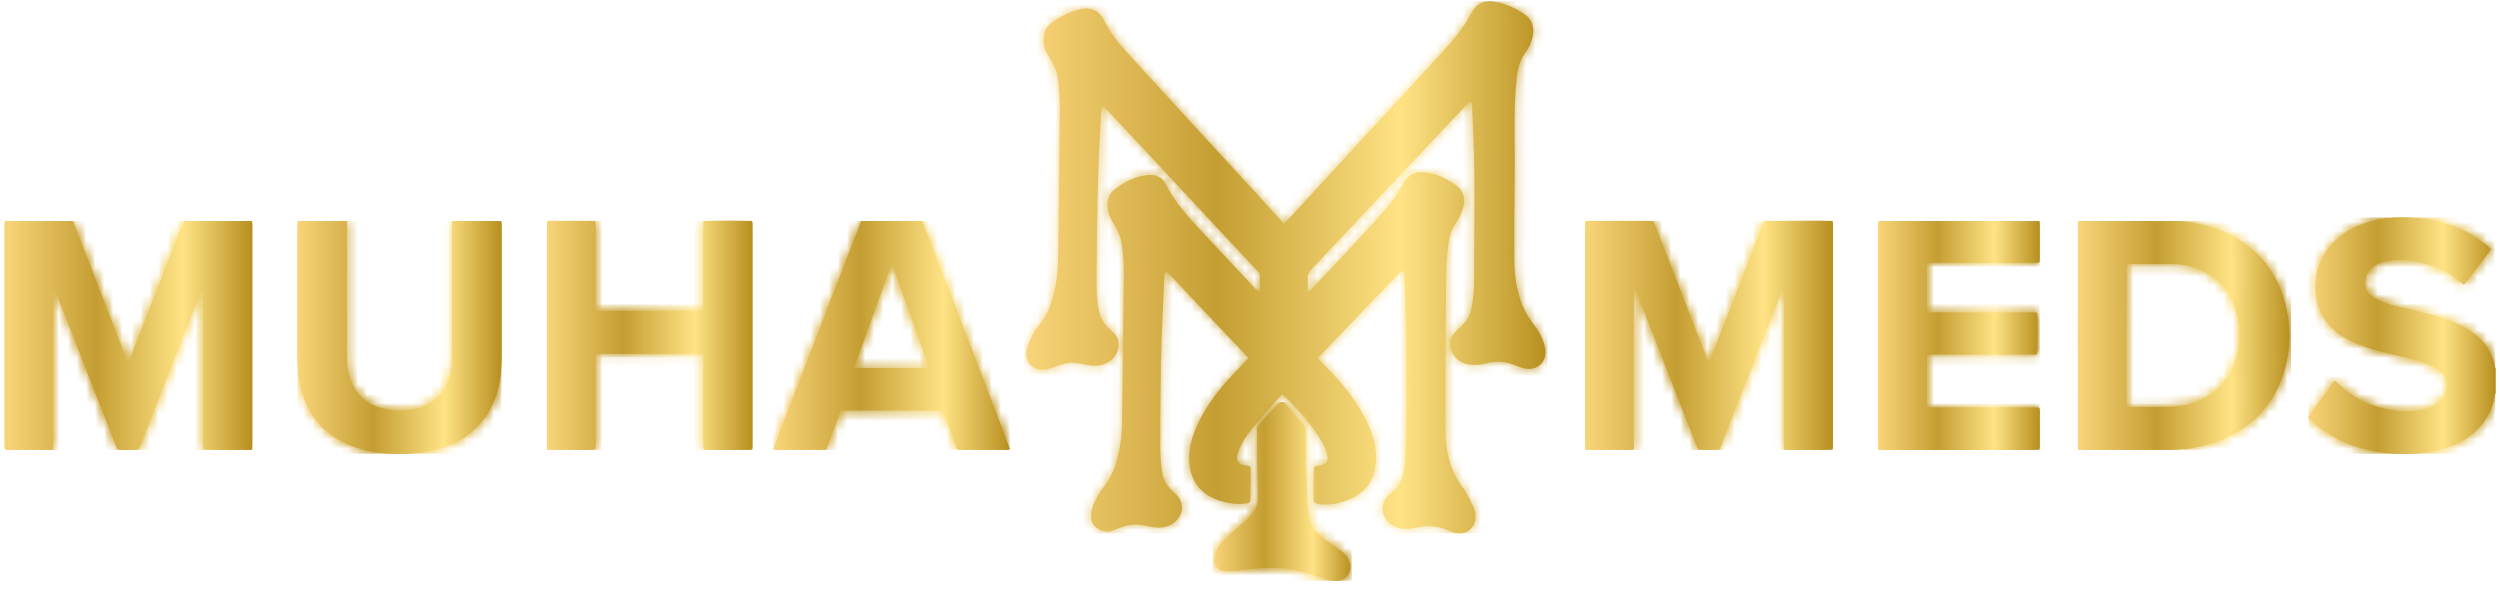 <?xml version="1.0" encoding="UTF-8"?> <svg xmlns="http://www.w3.org/2000/svg" width="276" height="65" viewBox="0 0 276 65" fill="none"><g clip-path="url(#clip0_3_1359)"><path d="M162.884 57.281C162.923 56.933 162.891 56.533 162.761 56.206C162.505 55.569 162.194 54.956 161.851 54.36C161.562 53.851 161.145 53.415 160.868 52.902C159.992 51.317 159.599 49.569 159.589 47.79C159.557 41.842 159.609 35.899 159.656 29.948C159.665 28.917 159.785 27.882 159.915 26.863C160.018 26.063 160.235 25.311 160.727 24.627C161.056 24.163 161.306 23.621 161.487 23.083C161.819 22.097 161.67 21.168 160.803 20.512C159.736 19.704 158.542 19.134 157.187 19.017C156.222 18.936 155.493 19.283 154.986 20.168C154.506 21.012 154.007 21.88 153.379 22.615C151.999 24.229 150.545 25.785 149.105 27.343C147.878 28.668 146.622 29.971 145.383 31.284C145.072 31.612 144.756 31.931 144.442 32.257L144.372 32.218C144.372 31.693 144.39 31.163 144.365 30.63C144.352 30.303 144.465 30.055 144.696 29.822C146.049 28.401 147.388 26.974 148.727 25.546C151.248 22.879 153.762 20.197 156.278 17.527C157.455 16.277 158.622 15.022 159.8 13.785C160.564 12.97 161.332 12.172 162.105 11.38C162.176 11.309 162.292 11.289 162.387 11.243C162.43 11.335 162.504 11.43 162.505 11.524C162.605 14.054 162.749 16.578 162.769 19.108C162.801 23.132 162.753 27.157 162.727 31.178C162.723 31.879 162.658 32.575 162.57 33.269C162.465 34.08 162.309 34.888 161.767 35.535C161.485 35.879 161.139 36.168 160.826 36.487C160.491 36.813 160.169 37.146 160.11 37.647C159.987 38.668 160.529 39.608 161.497 40.032C162.314 40.384 163.152 40.343 163.988 40.128C165.123 39.833 166.235 39.879 167.318 40.35C167.617 40.48 167.931 40.582 168.244 40.664C169.688 41.011 170.831 39.965 170.593 38.502C170.422 37.447 169.89 36.553 169.259 35.73C168.62 34.89 168.126 33.991 167.815 32.974C167.413 31.673 167.194 30.338 167.185 28.986C167.161 25.816 167.171 22.639 167.219 19.464C167.275 15.851 167.041 12.24 167.445 8.639C167.557 7.641 167.766 6.673 168.391 5.84C168.767 5.33 169.04 4.759 169.189 4.126C169.438 3.069 169.155 2.157 168.342 1.596C167.271 0.85 166.104 0.343 164.801 0.157C164.685 0.145 164.575 0.132 164.466 0.132C163.634 0.132 162.908 0.575 162.498 1.338C162.274 1.759 162.029 2.163 161.775 2.564C160.989 3.819 159.995 4.914 159.004 5.996C157.277 7.879 155.543 9.751 153.812 11.635C151.292 14.375 148.776 17.103 146.253 19.843C145.092 21.106 143.929 22.386 142.763 23.651C142.451 23.994 142.126 24.327 141.737 24.738C141.591 24.555 141.472 24.393 141.332 24.24C140.386 23.201 139.441 22.158 138.489 21.114C136.535 18.996 134.579 16.867 132.627 14.739C129.927 11.794 127.226 8.84 124.519 5.902C123.467 4.747 122.491 3.522 121.812 2.111C121.348 1.138 120.34 0.802 119.44 0.982C118.204 1.234 117.096 1.765 116.099 2.518C115.508 2.968 115.2 3.581 115.21 4.335C115.22 4.997 115.394 5.632 115.754 6.191C116.284 7.009 116.733 7.867 116.82 8.864C116.901 9.791 117.018 10.724 117.01 11.655C116.975 16.613 116.901 21.587 116.842 26.553C116.823 28.143 116.857 29.748 116.572 31.327C116.272 32.983 115.811 34.569 114.716 35.911C114.083 36.682 113.613 37.564 113.386 38.561C113.127 39.687 113.634 40.549 114.708 40.788C115.16 40.888 115.59 40.797 116.021 40.639C116.578 40.444 117.137 40.234 117.716 40.1C118.467 39.93 119.21 40.122 119.95 40.274C120.901 40.476 121.825 40.415 122.629 39.788C123.569 39.059 123.888 37.599 122.926 36.736C122.774 36.599 122.634 36.447 122.485 36.309C121.943 35.821 121.544 35.24 121.371 34.509C121.071 33.28 121.042 32.034 121.053 30.782C121.109 24.891 121.158 19.003 121.528 13.117C121.547 12.756 121.563 12.392 121.597 12.028C121.606 11.953 121.658 11.837 121.718 11.811C121.78 11.79 121.888 11.845 121.961 11.891C122.021 11.93 122.065 11.989 122.119 12.04C122.885 12.859 123.654 13.676 124.42 14.49C125.734 15.893 127.042 17.292 128.353 18.696C130.559 21.059 132.762 23.427 134.968 25.799C136.277 27.194 137.592 28.59 138.901 30C138.983 30.08 139.079 30.203 139.079 30.306C139.096 30.963 139.088 31.615 139.088 32.275C138.859 32.139 138.701 31.999 138.557 31.836C136.467 29.613 134.378 27.383 132.296 25.143C130.933 23.678 129.628 22.178 128.718 20.369C128.307 19.549 127.601 19.255 126.73 19.329C125.348 19.458 124.158 20.062 123.079 20.893C122.387 21.427 122.174 22.189 122.295 23.042C122.375 23.604 122.568 24.131 122.876 24.599C123.282 25.228 123.628 25.865 123.77 26.607C124.008 27.819 124.072 29.042 124.063 30.283C124.008 35.715 123.94 41.145 123.88 46.578C123.867 47.848 123.726 49.088 123.432 50.321C123.127 51.608 122.629 52.8 121.785 53.836C121.549 54.125 121.353 54.447 121.169 54.767C120.84 55.363 120.533 55.973 120.468 56.672C120.4 57.375 120.555 57.976 121.189 58.366C121.67 58.659 122.191 58.771 122.742 58.593C123.084 58.49 123.424 58.357 123.766 58.22C124.588 57.893 125.438 57.827 126.31 58.002C126.664 58.075 127.021 58.175 127.378 58.214C128.367 58.343 129.269 58.151 129.969 57.369C130.699 56.549 130.671 55.42 129.904 54.648C129.746 54.492 129.591 54.331 129.424 54.189C128.787 53.633 128.41 52.93 128.303 52.111C128.18 51.217 128.091 50.31 128.082 49.407C128.075 47.006 128.113 44.589 128.142 42.184C128.162 40.681 128.182 39.183 128.238 37.681C128.32 35.358 128.431 33.032 128.533 30.715C128.54 30.553 128.549 30.396 128.569 30.24C128.606 29.999 128.729 29.951 128.909 30.106C129.035 30.223 129.155 30.338 129.271 30.463C131.904 33.248 134.543 36.039 137.18 38.828C137.403 39.072 137.622 39.324 137.825 39.539C136.973 40.443 136.135 41.291 135.346 42.184C134.104 43.596 133.012 45.115 132.22 46.834C131.635 48.097 131.236 49.41 131.287 50.828C131.348 52.489 131.996 53.854 133.45 54.731C134.246 55.218 135.142 55.464 136.058 55.596C136.556 55.665 137.079 55.645 137.581 55.587C137.987 55.536 138.048 55.412 138.05 55C138.064 53.999 138.068 53 138.074 52.002C138.079 51.475 138.051 51.45 137.521 51.381C136.683 51.277 136.425 50.89 136.641 50.069C136.651 50.029 136.662 49.999 136.674 49.962C136.974 49.043 137.504 48.245 138.096 47.51C138.901 46.509 139.762 45.547 140.6 44.57C140.908 44.214 141.239 43.877 141.567 43.515C141.72 43.648 141.803 43.725 141.881 43.804C143.082 45.028 144.24 46.297 145.233 47.696C145.72 48.39 146.193 49.092 146.456 49.919C146.761 50.87 146.493 51.298 145.51 51.409C145.122 51.45 145.043 51.526 145.041 51.913C145.032 52.968 145.038 54.023 145.013 55.079C145.007 55.38 145.128 55.526 145.392 55.607C145.488 55.633 145.586 55.662 145.686 55.678C147.1 55.822 148.423 55.458 149.633 54.788C151.197 53.931 151.862 52.469 151.914 50.724C151.966 49.031 151.404 47.502 150.634 46.037C149.728 44.307 148.546 42.788 147.238 41.364C146.672 40.756 146.089 40.172 145.493 39.547C145.537 39.49 145.574 39.435 145.619 39.389C146.559 38.404 147.5 37.423 148.442 36.441C149.814 35.008 151.188 33.572 152.564 32.143C153.262 31.42 153.965 30.695 154.665 29.974C154.727 29.92 154.852 29.85 154.897 29.874C154.966 29.913 155.024 30.023 155.033 30.111C155.061 30.318 155.055 30.524 155.061 30.728C155.131 33.705 155.258 36.676 155.258 39.653C155.261 43.512 155.35 47.369 155.091 51.22C155.007 52.455 154.639 53.576 153.618 54.39C153.423 54.547 153.235 54.718 153.083 54.919C152.925 55.134 152.772 55.369 152.7 55.618C152.441 56.499 152.918 57.523 153.785 58.014C154.583 58.469 155.441 58.495 156.3 58.266C157.505 57.953 158.673 58.013 159.812 58.53C160.097 58.659 160.402 58.77 160.71 58.836C160.856 58.865 160.996 58.88 161.136 58.88C162.047 58.88 162.79 58.246 162.891 57.288" fill="url(#paint0_linear_3_1359)"></path><mask id="mask0_3_1359" style="mask-type:luminance" maskUnits="userSpaceOnUse" x="113" y="0" width="58" height="59"><path d="M162.884 57.281C162.923 56.933 162.891 56.533 162.761 56.206C162.505 55.569 162.194 54.956 161.851 54.36C161.562 53.851 161.145 53.415 160.868 52.902C159.992 51.317 159.599 49.569 159.589 47.79C159.557 41.842 159.609 35.899 159.656 29.948C159.665 28.917 159.785 27.882 159.915 26.863C160.018 26.063 160.235 25.311 160.727 24.627C161.056 24.163 161.306 23.621 161.487 23.083C161.819 22.097 161.67 21.168 160.803 20.512C159.736 19.704 158.542 19.134 157.187 19.017C156.222 18.936 155.493 19.283 154.986 20.168C154.506 21.012 154.007 21.88 153.379 22.615C151.999 24.229 150.545 25.785 149.105 27.343C147.878 28.668 146.622 29.971 145.383 31.284C145.072 31.612 144.756 31.931 144.442 32.257L144.372 32.218C144.372 31.693 144.39 31.163 144.365 30.63C144.352 30.303 144.465 30.055 144.696 29.822C146.049 28.401 147.388 26.974 148.727 25.546C151.248 22.879 153.762 20.197 156.278 17.527C157.455 16.277 158.622 15.022 159.8 13.785C160.564 12.97 161.332 12.172 162.105 11.38C162.176 11.309 162.292 11.289 162.387 11.243C162.43 11.335 162.504 11.43 162.505 11.524C162.605 14.054 162.749 16.578 162.769 19.108C162.801 23.132 162.753 27.157 162.727 31.178C162.723 31.879 162.658 32.575 162.57 33.269C162.465 34.08 162.309 34.888 161.767 35.535C161.485 35.879 161.139 36.168 160.826 36.487C160.491 36.813 160.169 37.146 160.11 37.647C159.987 38.668 160.529 39.608 161.497 40.032C162.314 40.384 163.152 40.343 163.988 40.128C165.123 39.833 166.235 39.879 167.318 40.35C167.617 40.48 167.931 40.582 168.244 40.664C169.688 41.011 170.831 39.965 170.593 38.502C170.422 37.447 169.89 36.553 169.259 35.73C168.62 34.89 168.126 33.991 167.815 32.974C167.413 31.673 167.194 30.338 167.185 28.986C167.161 25.816 167.171 22.639 167.219 19.464C167.275 15.851 167.041 12.24 167.445 8.639C167.557 7.641 167.766 6.673 168.391 5.84C168.767 5.33 169.04 4.759 169.189 4.126C169.438 3.069 169.155 2.157 168.342 1.596C167.271 0.85 166.104 0.343 164.801 0.157C164.685 0.145 164.575 0.132 164.466 0.132C163.634 0.132 162.908 0.575 162.498 1.338C162.274 1.759 162.029 2.163 161.775 2.564C160.989 3.819 159.995 4.914 159.004 5.996C157.277 7.879 155.543 9.751 153.812 11.635C151.292 14.375 148.776 17.103 146.253 19.843C145.092 21.106 143.929 22.386 142.763 23.651C142.451 23.994 142.126 24.327 141.737 24.738C141.591 24.555 141.472 24.393 141.332 24.24C140.386 23.201 139.441 22.158 138.489 21.114C136.535 18.996 134.579 16.867 132.627 14.739C129.927 11.794 127.226 8.84 124.519 5.902C123.467 4.747 122.491 3.522 121.812 2.111C121.348 1.138 120.34 0.802 119.44 0.982C118.204 1.234 117.096 1.765 116.099 2.518C115.508 2.968 115.2 3.581 115.21 4.335C115.22 4.997 115.394 5.632 115.754 6.191C116.284 7.009 116.733 7.867 116.82 8.864C116.901 9.791 117.018 10.724 117.01 11.655C116.975 16.613 116.901 21.587 116.842 26.553C116.823 28.143 116.857 29.748 116.572 31.327C116.272 32.983 115.811 34.569 114.716 35.911C114.083 36.682 113.613 37.564 113.386 38.561C113.127 39.687 113.634 40.549 114.708 40.788C115.16 40.888 115.59 40.797 116.021 40.639C116.578 40.444 117.137 40.234 117.716 40.1C118.467 39.93 119.21 40.122 119.95 40.274C120.901 40.476 121.825 40.415 122.629 39.788C123.569 39.059 123.888 37.599 122.926 36.736C122.774 36.599 122.634 36.447 122.485 36.309C121.943 35.821 121.544 35.24 121.371 34.509C121.071 33.28 121.042 32.034 121.053 30.782C121.109 24.891 121.158 19.003 121.528 13.117C121.547 12.756 121.563 12.392 121.597 12.028C121.606 11.953 121.658 11.837 121.718 11.811C121.78 11.79 121.888 11.845 121.961 11.891C122.021 11.93 122.065 11.989 122.119 12.04C122.885 12.859 123.654 13.676 124.42 14.49C125.734 15.893 127.042 17.292 128.353 18.696C130.559 21.059 132.762 23.427 134.968 25.799C136.277 27.194 137.592 28.59 138.901 30C138.983 30.08 139.079 30.203 139.079 30.306C139.096 30.963 139.088 31.615 139.088 32.275C138.859 32.139 138.701 31.999 138.557 31.836C136.467 29.613 134.378 27.383 132.296 25.143C130.933 23.678 129.628 22.178 128.718 20.369C128.307 19.549 127.601 19.255 126.73 19.329C125.348 19.458 124.158 20.062 123.079 20.893C122.387 21.427 122.174 22.189 122.295 23.042C122.375 23.604 122.568 24.131 122.876 24.599C123.282 25.228 123.628 25.865 123.77 26.607C124.008 27.819 124.072 29.042 124.063 30.283C124.008 35.715 123.94 41.145 123.88 46.578C123.867 47.848 123.726 49.088 123.432 50.321C123.127 51.608 122.629 52.8 121.785 53.836C121.549 54.125 121.353 54.447 121.169 54.767C120.84 55.363 120.533 55.973 120.468 56.672C120.4 57.375 120.555 57.976 121.189 58.366C121.67 58.659 122.191 58.771 122.742 58.593C123.084 58.49 123.424 58.357 123.766 58.22C124.588 57.893 125.438 57.827 126.31 58.002C126.664 58.075 127.021 58.175 127.378 58.214C128.367 58.343 129.269 58.151 129.969 57.369C130.699 56.549 130.671 55.42 129.904 54.648C129.746 54.492 129.591 54.331 129.424 54.189C128.787 53.633 128.41 52.93 128.303 52.111C128.18 51.217 128.091 50.31 128.082 49.407C128.075 47.006 128.113 44.589 128.142 42.184C128.162 40.681 128.182 39.183 128.238 37.681C128.32 35.358 128.431 33.032 128.533 30.715C128.54 30.553 128.549 30.396 128.569 30.24C128.606 29.999 128.729 29.951 128.909 30.106C129.035 30.223 129.155 30.338 129.271 30.463C131.904 33.248 134.543 36.039 137.18 38.828C137.403 39.072 137.622 39.324 137.825 39.539C136.973 40.443 136.135 41.291 135.346 42.184C134.104 43.596 133.012 45.115 132.22 46.834C131.635 48.097 131.236 49.41 131.287 50.828C131.348 52.489 131.996 53.854 133.45 54.731C134.246 55.218 135.142 55.464 136.058 55.596C136.556 55.665 137.079 55.645 137.581 55.587C137.987 55.536 138.048 55.412 138.05 55C138.064 53.999 138.068 53 138.074 52.002C138.079 51.475 138.051 51.45 137.521 51.381C136.683 51.277 136.425 50.89 136.641 50.069C136.651 50.029 136.662 49.999 136.674 49.962C136.974 49.043 137.504 48.245 138.096 47.51C138.901 46.509 139.762 45.547 140.6 44.57C140.908 44.214 141.239 43.877 141.567 43.515C141.72 43.648 141.803 43.725 141.881 43.804C143.082 45.028 144.24 46.297 145.233 47.696C145.72 48.39 146.193 49.092 146.456 49.919C146.761 50.87 146.493 51.298 145.51 51.409C145.122 51.45 145.043 51.526 145.041 51.913C145.032 52.968 145.038 54.023 145.013 55.079C145.007 55.38 145.128 55.526 145.392 55.607C145.488 55.633 145.586 55.662 145.686 55.678C147.1 55.822 148.423 55.458 149.633 54.788C151.197 53.931 151.862 52.469 151.914 50.724C151.966 49.031 151.404 47.502 150.634 46.037C149.728 44.307 148.546 42.788 147.238 41.364C146.672 40.756 146.089 40.172 145.493 39.547C145.537 39.49 145.574 39.435 145.619 39.389C146.559 38.404 147.5 37.423 148.442 36.441C149.814 35.008 151.188 33.572 152.564 32.143C153.262 31.42 153.965 30.695 154.665 29.974C154.727 29.92 154.852 29.85 154.897 29.874C154.966 29.913 155.024 30.023 155.033 30.111C155.061 30.318 155.055 30.524 155.061 30.728C155.131 33.705 155.258 36.676 155.258 39.653C155.261 43.512 155.35 47.369 155.091 51.22C155.007 52.455 154.639 53.576 153.618 54.39C153.423 54.547 153.235 54.718 153.083 54.919C152.925 55.134 152.772 55.369 152.7 55.618C152.441 56.499 152.918 57.523 153.785 58.014C154.583 58.469 155.441 58.495 156.3 58.266C157.505 57.953 158.673 58.013 159.812 58.53C160.097 58.659 160.402 58.77 160.71 58.836C160.856 58.865 160.996 58.88 161.136 58.88C162.047 58.88 162.79 58.246 162.891 57.288" fill="white"></path></mask><g mask="url(#mask0_3_1359)"><path d="M170.829 0.132H113.119V58.874H170.829V0.132Z" fill="url(#paint1_linear_3_1359)"></path></g><path d="M147.641 64.129C148.544 64.08 149.229 63.189 149.036 62.3C148.912 61.733 148.61 61.269 148.158 60.914C147.665 60.533 147.129 60.214 146.628 59.83C146.161 59.49 145.665 59.154 145.268 58.733C144.566 57.996 144.392 57.016 144.34 56.037C144.254 54.598 144.235 53.168 144.189 51.731H144.127C144.127 50.31 144.13 48.888 144.122 47.475C144.119 47.317 144.078 47.131 143.984 47.016C143.31 46.22 142.621 45.433 141.933 44.644C141.775 44.473 141.651 44.384 141.518 44.384C141.385 44.384 141.259 44.472 141.101 44.632C140.386 45.384 139.672 46.129 138.97 46.893C138.862 47.008 138.784 47.195 138.784 47.352C138.788 48.734 138.81 50.114 138.836 51.501C138.854 52.684 138.88 53.868 138.895 55.053C138.895 55.263 138.86 55.483 138.802 55.685C138.574 56.447 138.053 57.01 137.48 57.524C136.697 58.212 135.892 58.902 135.133 59.632C134.663 60.083 134.308 60.636 134.145 61.297C133.883 62.352 134.413 63.08 135.493 63.048C136.429 63.016 137.365 62.907 138.298 62.794C139.693 62.629 141.077 62.582 142.468 62.828C143.794 63.053 145.063 63.487 146.328 63.92C146.712 64.049 147.092 64.131 147.49 64.131C147.541 64.131 147.595 64.131 147.642 64.128" fill="url(#paint2_linear_3_1359)"></path><mask id="mask1_3_1359" style="mask-type:luminance" maskUnits="userSpaceOnUse" x="134" y="44" width="16" height="21"><path d="M147.641 64.129C148.544 64.08 149.229 63.189 149.036 62.3C148.912 61.733 148.61 61.269 148.158 60.914C147.665 60.533 147.129 60.214 146.628 59.83C146.161 59.49 145.665 59.154 145.268 58.733C144.566 57.996 144.392 57.016 144.34 56.037C144.254 54.598 144.235 53.168 144.189 51.731H144.127C144.127 50.31 144.13 48.888 144.122 47.475C144.119 47.317 144.078 47.131 143.984 47.016C143.31 46.22 142.621 45.433 141.933 44.644C141.775 44.473 141.651 44.384 141.518 44.384C141.385 44.384 141.259 44.472 141.101 44.632C140.386 45.384 139.672 46.129 138.97 46.893C138.862 47.008 138.784 47.195 138.784 47.352C138.788 48.734 138.81 50.114 138.836 51.501C138.854 52.684 138.88 53.868 138.895 55.053C138.895 55.263 138.86 55.483 138.802 55.685C138.574 56.447 138.053 57.01 137.48 57.524C136.697 58.212 135.892 58.902 135.133 59.632C134.663 60.083 134.308 60.636 134.145 61.297C133.883 62.352 134.413 63.08 135.493 63.048C136.429 63.016 137.365 62.907 138.298 62.794C139.693 62.629 141.077 62.582 142.468 62.828C143.794 63.053 145.063 63.487 146.328 63.92C146.712 64.049 147.092 64.131 147.49 64.131C147.541 64.131 147.595 64.131 147.642 64.128" fill="white"></path></mask><g mask="url(#mask1_3_1359)"><path d="M149.229 44.386H133.883V64.132H149.229V44.386Z" fill="url(#paint3_linear_3_1359)"></path></g><path d="M147.641 64.129C148.544 64.08 149.229 63.189 149.036 62.3C148.912 61.733 148.61 61.269 148.158 60.914C147.665 60.533 147.129 60.214 146.628 59.83C146.161 59.49 145.665 59.154 145.268 58.733C144.566 57.996 144.392 57.016 144.34 56.037C144.254 54.598 144.235 53.168 144.189 51.731H144.127C144.127 50.31 144.13 48.888 144.122 47.475C144.119 47.317 144.078 47.131 143.984 47.016C143.31 46.22 142.621 45.433 141.933 44.644C141.775 44.473 141.651 44.384 141.518 44.384C141.385 44.384 141.259 44.472 141.101 44.632C140.386 45.384 139.672 46.129 138.97 46.893C138.862 47.008 138.784 47.195 138.784 47.352C138.788 48.734 138.81 50.114 138.836 51.501C138.854 52.684 138.88 53.868 138.895 55.053C138.895 55.263 138.86 55.483 138.802 55.685C138.574 56.447 138.053 57.01 137.48 57.524C136.697 58.212 135.892 58.902 135.133 59.632C134.663 60.083 134.308 60.636 134.145 61.297C133.883 62.352 134.413 63.08 135.493 63.048C136.429 63.016 137.365 62.907 138.298 62.794C139.693 62.629 141.077 62.582 142.468 62.828C143.794 63.053 145.063 63.487 146.328 63.92C146.711 64.049 147.092 64.131 147.49 64.131C147.541 64.131 147.595 64.131 147.642 64.128" fill="url(#paint4_linear_3_1359)"></path><mask id="mask2_3_1359" style="mask-type:luminance" maskUnits="userSpaceOnUse" x="134" y="44" width="16" height="21"><path d="M147.641 64.129C148.544 64.08 149.229 63.189 149.036 62.3C148.912 61.733 148.61 61.269 148.158 60.914C147.665 60.533 147.129 60.214 146.628 59.83C146.161 59.49 145.665 59.154 145.268 58.733C144.566 57.996 144.392 57.016 144.34 56.037C144.254 54.598 144.235 53.168 144.189 51.731H144.127C144.127 50.31 144.13 48.888 144.122 47.475C144.119 47.317 144.078 47.131 143.984 47.016C143.31 46.22 142.621 45.433 141.933 44.644C141.775 44.473 141.651 44.384 141.518 44.384C141.385 44.384 141.259 44.472 141.101 44.632C140.386 45.384 139.672 46.129 138.97 46.893C138.862 47.008 138.784 47.195 138.784 47.352C138.788 48.734 138.81 50.114 138.836 51.501C138.854 52.684 138.88 53.868 138.895 55.053C138.895 55.263 138.86 55.483 138.802 55.685C138.574 56.447 138.053 57.01 137.48 57.524C136.697 58.212 135.892 58.902 135.133 59.632C134.663 60.083 134.308 60.636 134.145 61.297C133.883 62.352 134.413 63.08 135.493 63.048C136.429 63.016 137.365 62.907 138.298 62.794C139.693 62.629 141.077 62.582 142.468 62.828C143.794 63.053 145.063 63.487 146.328 63.92C146.711 64.049 147.092 64.131 147.49 64.131C147.541 64.131 147.595 64.131 147.642 64.128" fill="white"></path></mask><g mask="url(#mask2_3_1359)"><path d="M149.229 44.386H133.883V64.132H149.229V44.386Z" fill="url(#paint5_linear_3_1359)"></path></g><path d="M268.402 49.856C269.403 49.681 270.372 49.389 271.292 48.952C271.824 48.699 272.329 48.395 272.793 48.025C274.235 46.874 275.152 45.416 275.417 43.565C275.427 43.515 275.469 43.465 275.499 43.409V40.681C275.466 40.611 275.427 40.548 275.408 40.482C275.348 40.238 275.312 39.982 275.234 39.734C274.841 38.508 274.079 37.551 273.06 36.783C272.466 36.341 271.814 35.989 271.137 35.691C270.18 35.264 269.184 34.949 268.176 34.699C267.049 34.409 265.915 34.149 264.788 33.871C264.114 33.708 263.442 33.516 262.801 33.243C262.411 33.077 262.038 32.882 261.715 32.601C261.32 32.249 261.102 31.806 261.102 31.281C261.102 30.671 261.299 30.126 261.74 29.682C262.087 29.327 262.51 29.098 262.976 28.946C263.495 28.777 264.036 28.699 264.58 28.682C265.26 28.662 265.938 28.725 266.612 28.839C268.547 29.161 270.278 29.94 271.778 31.207C271.859 31.276 271.94 31.34 272.018 31.401C272.305 31.128 274.765 27.883 274.965 27.522C274.895 27.369 274.748 27.281 274.622 27.175C273.265 26.02 271.73 25.206 270.03 24.682C268.59 24.244 267.11 24.044 265.608 24.015C265.487 24.015 265.358 24.011 265.237 24.011C264.211 24.011 263.19 24.098 262.187 24.335C260.88 24.633 259.656 25.138 258.569 25.946C257.588 26.67 256.812 27.561 256.293 28.667C255.697 29.934 255.533 31.266 255.709 32.653C255.93 34.387 256.751 35.759 258.148 36.796C258.667 37.186 259.235 37.501 259.828 37.773C260.755 38.191 261.715 38.508 262.696 38.759C263.821 39.044 264.957 39.309 266.087 39.584C266.848 39.774 267.604 39.992 268.322 40.307C268.711 40.478 269.08 40.684 269.405 40.965C269.72 41.233 269.964 41.558 270.08 41.966C270.266 42.642 270.143 43.258 269.762 43.833C269.488 44.241 269.109 44.541 268.68 44.777C268.164 45.06 267.597 45.227 267.008 45.327C266.047 45.481 265.078 45.447 264.119 45.303C261.812 44.948 259.803 43.966 258.105 42.367C257.994 42.264 257.883 42.157 257.775 42.06C257.732 42.081 257.705 42.094 257.682 42.117C257.653 42.146 257.624 42.183 257.596 42.221C256.688 43.489 255.778 44.751 254.868 46.022C254.862 46.031 254.854 46.048 254.854 46.063C254.85 46.075 254.854 46.092 254.863 46.167C254.952 46.246 255.079 46.353 255.2 46.468C256.072 47.267 257.039 47.937 258.103 48.473C259.888 49.379 261.799 49.859 263.791 50.026C264.361 50.071 264.927 50.097 265.497 50.097C266.468 50.097 267.435 50.022 268.399 49.852" fill="url(#paint6_linear_3_1359)"></path><mask id="mask3_3_1359" style="mask-type:luminance" maskUnits="userSpaceOnUse" x="254" y="24" width="22" height="27"><path d="M268.402 49.856C269.403 49.681 270.372 49.389 271.292 48.952C271.824 48.699 272.329 48.395 272.793 48.025C274.235 46.874 275.152 45.416 275.417 43.565C275.427 43.515 275.469 43.465 275.499 43.409V40.681C275.466 40.611 275.427 40.548 275.408 40.482C275.348 40.238 275.312 39.982 275.234 39.734C274.841 38.508 274.079 37.551 273.06 36.783C272.466 36.341 271.814 35.989 271.137 35.691C270.18 35.264 269.184 34.949 268.176 34.699C267.049 34.409 265.915 34.149 264.788 33.871C264.114 33.708 263.442 33.516 262.801 33.243C262.411 33.077 262.038 32.882 261.715 32.601C261.32 32.249 261.102 31.806 261.102 31.281C261.102 30.671 261.299 30.126 261.74 29.682C262.087 29.327 262.51 29.098 262.976 28.946C263.495 28.777 264.036 28.699 264.58 28.682C265.26 28.662 265.938 28.725 266.612 28.839C268.547 29.161 270.278 29.94 271.778 31.207C271.859 31.276 271.94 31.34 272.018 31.401C272.305 31.128 274.765 27.883 274.965 27.522C274.895 27.369 274.748 27.281 274.622 27.175C273.265 26.02 271.73 25.206 270.03 24.682C268.59 24.244 267.11 24.044 265.608 24.015C265.487 24.015 265.358 24.011 265.237 24.011C264.211 24.011 263.19 24.098 262.187 24.335C260.88 24.633 259.656 25.138 258.569 25.946C257.588 26.67 256.812 27.561 256.293 28.667C255.697 29.934 255.533 31.266 255.709 32.653C255.93 34.387 256.751 35.759 258.148 36.796C258.667 37.186 259.235 37.501 259.828 37.773C260.755 38.191 261.715 38.508 262.696 38.759C263.821 39.044 264.957 39.309 266.087 39.584C266.848 39.774 267.604 39.992 268.322 40.307C268.711 40.478 269.08 40.684 269.405 40.965C269.72 41.233 269.964 41.558 270.08 41.966C270.266 42.642 270.143 43.258 269.762 43.833C269.488 44.241 269.109 44.541 268.68 44.777C268.164 45.06 267.597 45.227 267.008 45.327C266.047 45.481 265.078 45.447 264.119 45.303C261.812 44.948 259.803 43.966 258.105 42.367C257.994 42.264 257.883 42.157 257.775 42.06C257.732 42.081 257.705 42.094 257.682 42.117C257.653 42.146 257.624 42.183 257.596 42.221C256.688 43.489 255.778 44.751 254.868 46.022C254.862 46.031 254.854 46.048 254.854 46.063C254.85 46.075 254.854 46.092 254.863 46.167C254.952 46.246 255.079 46.353 255.2 46.468C256.072 47.267 257.039 47.937 258.103 48.473C259.888 49.379 261.799 49.859 263.791 50.026C264.361 50.071 264.927 50.097 265.497 50.097C266.468 50.097 267.435 50.022 268.399 49.852" fill="white"></path></mask><g mask="url(#mask3_3_1359)"><path d="M275.5 24.014H254.854V50.101H275.5V24.014Z" fill="url(#paint7_linear_3_1359)"></path></g><path d="M268.402 49.856C269.403 49.681 270.372 49.389 271.292 48.952C271.824 48.699 272.329 48.395 272.793 48.025C274.235 46.874 275.152 45.416 275.417 43.565C275.427 43.515 275.469 43.465 275.499 43.409V40.681C275.466 40.611 275.427 40.548 275.408 40.482C275.348 40.238 275.312 39.982 275.234 39.734C274.841 38.508 274.079 37.551 273.06 36.783C272.466 36.341 271.814 35.989 271.137 35.691C270.18 35.264 269.184 34.949 268.176 34.699C267.049 34.409 265.915 34.149 264.788 33.871C264.114 33.708 263.442 33.516 262.801 33.243C262.411 33.077 262.038 32.882 261.715 32.601C261.32 32.249 261.102 31.806 261.102 31.281C261.102 30.671 261.299 30.126 261.74 29.682C262.087 29.327 262.51 29.098 262.976 28.946C263.495 28.777 264.036 28.699 264.58 28.682C265.26 28.662 265.938 28.725 266.612 28.839C268.547 29.161 270.278 29.94 271.778 31.207C271.859 31.276 271.94 31.34 272.018 31.401C272.305 31.128 274.765 27.883 274.965 27.522C274.895 27.369 274.748 27.281 274.622 27.175C273.265 26.02 271.73 25.206 270.03 24.682C268.59 24.244 267.11 24.044 265.608 24.015C265.487 24.015 265.358 24.011 265.237 24.011C264.211 24.011 263.19 24.098 262.187 24.335C260.88 24.633 259.656 25.138 258.569 25.946C257.588 26.67 256.812 27.561 256.293 28.667C255.697 29.934 255.533 31.266 255.709 32.653C255.93 34.387 256.751 35.759 258.148 36.796C258.667 37.186 259.235 37.501 259.828 37.773C260.755 38.191 261.715 38.508 262.696 38.759C263.821 39.044 264.957 39.309 266.087 39.584C266.848 39.774 267.604 39.992 268.322 40.307C268.711 40.478 269.08 40.684 269.405 40.965C269.72 41.233 269.964 41.558 270.08 41.966C270.266 42.642 270.143 43.258 269.762 43.833C269.488 44.241 269.109 44.541 268.68 44.777C268.164 45.06 267.597 45.227 267.008 45.327C266.047 45.481 265.078 45.447 264.119 45.303C261.812 44.948 259.803 43.966 258.105 42.367C257.994 42.264 257.883 42.157 257.775 42.06C257.732 42.081 257.705 42.094 257.682 42.117C257.653 42.146 257.624 42.183 257.596 42.221C256.688 43.489 255.778 44.751 254.868 46.022C254.862 46.031 254.854 46.048 254.854 46.063C254.85 46.075 254.854 46.092 254.863 46.167C254.952 46.246 255.079 46.353 255.2 46.468C256.072 47.267 257.039 47.937 258.103 48.473C259.888 49.379 261.799 49.859 263.791 50.026C264.361 50.071 264.927 50.097 265.497 50.097C266.468 50.097 267.435 50.022 268.399 49.852" fill="url(#paint8_linear_3_1359)"></path><mask id="mask4_3_1359" style="mask-type:luminance" maskUnits="userSpaceOnUse" x="254" y="24" width="22" height="27"><path d="M268.402 49.856C269.403 49.681 270.372 49.389 271.292 48.952C271.824 48.699 272.329 48.395 272.793 48.025C274.235 46.874 275.152 45.416 275.417 43.565C275.427 43.515 275.469 43.465 275.499 43.409V40.681C275.466 40.611 275.427 40.548 275.408 40.482C275.348 40.238 275.312 39.982 275.234 39.734C274.841 38.508 274.079 37.551 273.06 36.783C272.466 36.341 271.814 35.989 271.137 35.691C270.18 35.264 269.184 34.949 268.176 34.699C267.049 34.409 265.915 34.149 264.788 33.871C264.114 33.708 263.442 33.516 262.801 33.243C262.411 33.077 262.038 32.882 261.715 32.601C261.32 32.249 261.102 31.806 261.102 31.281C261.102 30.671 261.299 30.126 261.74 29.682C262.087 29.327 262.51 29.098 262.976 28.946C263.495 28.777 264.036 28.699 264.58 28.682C265.26 28.662 265.938 28.725 266.612 28.839C268.547 29.161 270.278 29.94 271.778 31.207C271.859 31.276 271.94 31.34 272.018 31.401C272.305 31.128 274.765 27.883 274.965 27.522C274.895 27.369 274.748 27.281 274.622 27.175C273.265 26.02 271.73 25.206 270.03 24.682C268.59 24.244 267.11 24.044 265.608 24.015C265.487 24.015 265.358 24.011 265.237 24.011C264.211 24.011 263.19 24.098 262.187 24.335C260.88 24.633 259.656 25.138 258.569 25.946C257.588 26.67 256.812 27.561 256.293 28.667C255.697 29.934 255.533 31.266 255.709 32.653C255.93 34.387 256.751 35.759 258.148 36.796C258.667 37.186 259.235 37.501 259.828 37.773C260.755 38.191 261.715 38.508 262.696 38.759C263.821 39.044 264.957 39.309 266.087 39.584C266.848 39.774 267.604 39.992 268.322 40.307C268.711 40.478 269.08 40.684 269.405 40.965C269.72 41.233 269.964 41.558 270.08 41.966C270.266 42.642 270.143 43.258 269.762 43.833C269.488 44.241 269.109 44.541 268.68 44.777C268.164 45.06 267.597 45.227 267.008 45.327C266.047 45.481 265.078 45.447 264.119 45.303C261.812 44.948 259.803 43.966 258.105 42.367C257.994 42.264 257.883 42.157 257.775 42.06C257.732 42.081 257.705 42.094 257.682 42.117C257.653 42.146 257.624 42.183 257.596 42.221C256.688 43.489 255.778 44.751 254.868 46.022C254.862 46.031 254.854 46.048 254.854 46.063C254.85 46.075 254.854 46.092 254.863 46.167C254.952 46.246 255.079 46.353 255.2 46.468C256.072 47.267 257.039 47.937 258.103 48.473C259.888 49.379 261.799 49.859 263.791 50.026C264.361 50.071 264.927 50.097 265.497 50.097C266.468 50.097 267.435 50.022 268.399 49.852" fill="white"></path></mask><g mask="url(#mask4_3_1359)"><path d="M275.5 24.014H254.854V50.101H275.5V24.014Z" fill="url(#paint9_linear_3_1359)"></path></g><path d="M202.279 49.599C202.294 49.562 202.328 49.521 202.328 49.477C202.331 41.206 202.336 32.939 202.339 24.664C202.339 24.593 202.311 24.518 202.299 24.437C202.216 24.423 202.144 24.404 202.071 24.403C201.781 24.389 200.934 24.383 199.915 24.383C197.838 24.383 195.041 24.404 194.79 24.437C194.732 24.569 194.664 24.719 194.603 24.874C193.272 28.298 191.938 31.728 190.608 35.157C190.031 36.635 189.458 38.117 188.877 39.599C188.82 39.748 188.802 39.931 188.624 40.046C188.557 39.888 188.484 39.733 188.425 39.583C187.454 37.069 186.472 34.561 185.503 32.051C184.571 29.653 183.638 27.257 182.701 24.858C182.643 24.704 182.618 24.527 182.45 24.401H178.032C177.189 24.401 176.336 24.397 175.492 24.401H175.406C175.285 24.394 175.158 24.389 175.026 24.475C175.022 24.656 175.013 24.853 175.013 25.046V48.994C175.013 49.111 175.008 49.231 175.016 49.355C175.022 49.441 175.043 49.526 175.06 49.615C175.141 49.627 175.201 49.644 175.258 49.644C176.88 49.649 178.491 49.649 180.114 49.644C180.184 49.644 180.253 49.61 180.346 49.586C180.346 49.375 180.353 49.177 180.353 48.986V32.307C180.353 32.156 180.35 32.005 180.356 31.851C180.359 31.801 180.328 31.73 180.446 31.707C180.483 31.77 180.529 31.841 180.559 31.922C180.826 32.596 181.091 33.272 181.356 33.954C183.335 39.01 185.311 44.066 187.292 49.126C187.359 49.295 187.4 49.47 187.515 49.61C187.921 49.661 189.407 49.661 189.816 49.605C189.877 49.469 189.943 49.324 190 49.166C191.411 45.576 192.812 41.985 194.217 38.389C195.035 36.291 195.858 34.186 196.68 32.088C196.731 31.963 196.754 31.798 196.944 31.649C196.95 32.203 196.947 32.696 196.947 33.188C196.947 33.688 196.947 34.186 196.947 34.69V46.593C196.947 47.094 196.947 47.592 196.947 48.093C196.947 48.589 196.939 49.082 196.953 49.596C197.068 49.618 197.157 49.642 197.239 49.645C197.705 49.662 198.408 49.675 199.143 49.675C200.531 49.675 202.034 49.645 202.273 49.601" fill="url(#paint10_linear_3_1359)"></path><mask id="mask5_3_1359" style="mask-type:luminance" maskUnits="userSpaceOnUse" x="175" y="24" width="28" height="26"><path d="M202.279 49.599C202.294 49.562 202.328 49.521 202.328 49.477C202.331 41.206 202.336 32.939 202.339 24.664C202.339 24.593 202.311 24.518 202.299 24.437C202.216 24.423 202.144 24.404 202.071 24.403C201.781 24.389 200.934 24.383 199.915 24.383C197.838 24.383 195.041 24.404 194.79 24.437C194.732 24.569 194.664 24.719 194.603 24.874C193.272 28.298 191.938 31.728 190.608 35.157C190.031 36.635 189.458 38.117 188.877 39.599C188.82 39.748 188.802 39.931 188.624 40.046C188.557 39.888 188.484 39.733 188.425 39.583C187.454 37.069 186.472 34.561 185.503 32.051C184.571 29.653 183.638 27.257 182.701 24.858C182.643 24.704 182.618 24.527 182.45 24.401H178.032C177.189 24.401 176.336 24.397 175.492 24.401H175.406C175.285 24.394 175.158 24.389 175.026 24.475C175.022 24.656 175.013 24.853 175.013 25.046V48.994C175.013 49.111 175.008 49.231 175.016 49.355C175.022 49.441 175.043 49.526 175.06 49.615C175.141 49.627 175.201 49.644 175.258 49.644C176.88 49.649 178.491 49.649 180.114 49.644C180.184 49.644 180.253 49.61 180.346 49.586C180.346 49.375 180.353 49.177 180.353 48.986V32.307C180.353 32.156 180.35 32.005 180.356 31.851C180.359 31.801 180.328 31.73 180.446 31.707C180.483 31.77 180.529 31.841 180.559 31.922C180.826 32.596 181.091 33.272 181.356 33.954C183.335 39.01 185.311 44.066 187.292 49.126C187.359 49.295 187.4 49.47 187.515 49.61C187.921 49.661 189.407 49.661 189.816 49.605C189.877 49.469 189.943 49.324 190 49.166C191.411 45.576 192.812 41.985 194.217 38.389C195.035 36.291 195.858 34.186 196.68 32.088C196.731 31.963 196.754 31.798 196.944 31.649C196.95 32.203 196.947 32.696 196.947 33.188C196.947 33.688 196.947 34.186 196.947 34.69V46.593C196.947 47.094 196.947 47.592 196.947 48.093C196.947 48.589 196.939 49.082 196.953 49.596C197.068 49.618 197.157 49.642 197.239 49.645C197.705 49.662 198.408 49.675 199.143 49.675C200.531 49.675 202.034 49.645 202.273 49.601" fill="white"></path></mask><g mask="url(#mask5_3_1359)"><path d="M202.339 24.384H175.008V49.673H202.339V24.384Z" fill="url(#paint11_linear_3_1359)"></path></g><path d="M202.279 49.599C202.294 49.562 202.328 49.521 202.328 49.477C202.331 41.206 202.336 32.939 202.339 24.664C202.339 24.593 202.311 24.518 202.299 24.437C202.216 24.423 202.144 24.404 202.071 24.403C201.781 24.389 200.934 24.383 199.915 24.383C197.838 24.383 195.041 24.404 194.79 24.437C194.732 24.569 194.664 24.719 194.603 24.874C193.272 28.298 191.938 31.728 190.608 35.157C190.031 36.635 189.458 38.117 188.877 39.599C188.82 39.748 188.802 39.931 188.624 40.046C188.557 39.888 188.484 39.733 188.425 39.583C187.454 37.069 186.472 34.561 185.503 32.051C184.571 29.653 183.638 27.257 182.701 24.858C182.643 24.704 182.618 24.527 182.45 24.401H178.032C177.189 24.401 176.336 24.397 175.492 24.401H175.406C175.285 24.394 175.158 24.389 175.026 24.475C175.022 24.656 175.013 24.853 175.013 25.046V48.994C175.013 49.111 175.008 49.231 175.016 49.355C175.022 49.441 175.043 49.526 175.06 49.615C175.141 49.627 175.201 49.644 175.258 49.644C176.88 49.649 178.491 49.649 180.114 49.644C180.184 49.644 180.253 49.61 180.346 49.586C180.346 49.375 180.353 49.177 180.353 48.986V32.307C180.353 32.156 180.35 32.005 180.356 31.851C180.359 31.801 180.328 31.73 180.446 31.707C180.483 31.77 180.529 31.841 180.559 31.922C180.826 32.596 181.091 33.272 181.356 33.954C183.335 39.01 185.311 44.066 187.292 49.126C187.359 49.295 187.4 49.47 187.515 49.61C187.921 49.661 189.407 49.661 189.816 49.605C189.877 49.469 189.943 49.324 190 49.166C191.411 45.576 192.812 41.985 194.217 38.389C195.035 36.291 195.858 34.186 196.68 32.088C196.731 31.963 196.754 31.798 196.944 31.649C196.95 32.203 196.947 32.696 196.947 33.188C196.947 33.688 196.947 34.186 196.947 34.69V46.593C196.947 47.094 196.947 47.592 196.947 48.093C196.947 48.589 196.939 49.082 196.953 49.596C197.068 49.618 197.157 49.642 197.239 49.645C197.705 49.662 198.408 49.675 199.143 49.675C200.531 49.675 202.032 49.642 202.273 49.601" fill="url(#paint12_linear_3_1359)"></path><mask id="mask6_3_1359" style="mask-type:luminance" maskUnits="userSpaceOnUse" x="175" y="24" width="28" height="26"><path d="M202.279 49.599C202.294 49.562 202.328 49.521 202.328 49.477C202.331 41.206 202.336 32.939 202.339 24.664C202.339 24.593 202.311 24.518 202.299 24.437C202.216 24.423 202.144 24.404 202.071 24.403C201.781 24.389 200.934 24.383 199.915 24.383C197.838 24.383 195.041 24.404 194.79 24.437C194.732 24.569 194.664 24.719 194.603 24.874C193.272 28.298 191.938 31.728 190.608 35.157C190.031 36.635 189.458 38.117 188.877 39.599C188.82 39.748 188.802 39.931 188.624 40.046C188.557 39.888 188.484 39.733 188.425 39.583C187.454 37.069 186.472 34.561 185.503 32.051C184.571 29.653 183.638 27.257 182.701 24.858C182.643 24.704 182.618 24.527 182.45 24.401H178.032C177.189 24.401 176.336 24.397 175.492 24.401H175.406C175.285 24.394 175.158 24.389 175.026 24.475C175.022 24.656 175.013 24.853 175.013 25.046V48.994C175.013 49.111 175.008 49.231 175.016 49.355C175.022 49.441 175.043 49.526 175.06 49.615C175.141 49.627 175.201 49.644 175.258 49.644C176.88 49.649 178.491 49.649 180.114 49.644C180.184 49.644 180.253 49.61 180.346 49.586C180.346 49.375 180.353 49.177 180.353 48.986V32.307C180.353 32.156 180.35 32.005 180.356 31.851C180.359 31.801 180.328 31.73 180.446 31.707C180.483 31.77 180.529 31.841 180.559 31.922C180.826 32.596 181.091 33.272 181.356 33.954C183.335 39.01 185.311 44.066 187.292 49.126C187.359 49.295 187.4 49.47 187.515 49.61C187.921 49.661 189.407 49.661 189.816 49.605C189.877 49.469 189.943 49.324 190 49.166C191.411 45.576 192.812 41.985 194.217 38.389C195.035 36.291 195.858 34.186 196.68 32.088C196.731 31.963 196.754 31.798 196.944 31.649C196.95 32.203 196.947 32.696 196.947 33.188C196.947 33.688 196.947 34.186 196.947 34.69V46.593C196.947 47.094 196.947 47.592 196.947 48.093C196.947 48.589 196.939 49.082 196.953 49.596C197.068 49.618 197.157 49.642 197.239 49.645C197.705 49.662 198.408 49.675 199.143 49.675C200.531 49.675 202.032 49.642 202.273 49.601" fill="white"></path></mask><g mask="url(#mask6_3_1359)"><path d="M202.339 24.384H175.008V49.673H202.339V24.384Z" fill="url(#paint13_linear_3_1359)"></path></g><path d="M27.595 49.644C27.666 49.642 27.737 49.615 27.831 49.59C27.834 49.395 27.837 49.212 27.837 49.036V25.005C27.837 24.898 27.846 24.788 27.837 24.683C27.831 24.596 27.803 24.512 27.791 24.435C27.721 24.421 27.676 24.406 27.633 24.406C25.355 24.403 23.07 24.401 20.788 24.401C20.651 24.401 20.518 24.411 20.379 24.415C20.369 24.418 20.354 24.42 20.339 24.427C20.325 24.435 20.311 24.44 20.297 24.447C20.288 24.46 20.277 24.467 20.27 24.48C20.261 24.492 20.256 24.507 20.248 24.518C18.269 29.615 16.289 34.706 14.306 39.79C14.297 39.824 14.285 39.851 14.268 39.878C14.259 39.907 14.248 39.934 14.231 39.964C14.224 39.976 14.214 39.985 14.202 39.993C14.19 39.997 14.173 40.004 14.133 40.008C14.109 39.976 14.069 39.933 14.052 39.884C13.959 39.652 13.87 39.429 13.783 39.208C11.932 34.44 10.077 29.673 8.227 24.908C8.162 24.738 8.124 24.556 7.997 24.42C7.911 24.415 7.841 24.403 7.764 24.403H0.869C0.765 24.403 0.667 24.427 0.564 24.437C0.5 24.635 0.52 24.813 0.52 25V49.031C0.52 49.131 0.512 49.242 0.52 49.349C0.528 49.432 0.552 49.518 0.568 49.613C0.649 49.629 0.705 49.646 0.764 49.646C2.381 49.646 3.997 49.649 5.62 49.646C5.687 49.646 5.759 49.613 5.852 49.59C5.88 48.985 5.865 48.401 5.868 47.812C5.868 47.206 5.868 46.598 5.868 45.997V33.497C5.868 32.908 5.86 32.32 5.871 31.732C5.9 31.727 5.93 31.724 5.964 31.715C6.032 31.864 6.102 32.01 6.159 32.162C7.586 35.813 9.012 39.464 10.435 43.113C11.224 45.125 12.013 47.145 12.805 49.149C12.868 49.318 12.897 49.506 13.038 49.626C13.761 49.682 14.976 49.659 15.337 49.587C15.389 49.447 15.454 49.294 15.514 49.14C17.517 44.027 19.515 38.91 21.512 33.802C21.754 33.182 21.996 32.556 22.244 31.944C22.272 31.87 22.266 31.745 22.436 31.782C22.439 31.957 22.445 32.134 22.445 32.315V48.896C22.445 49.048 22.442 49.199 22.445 49.352C22.448 49.438 22.477 49.527 22.496 49.601C22.724 49.639 24.666 49.669 26.114 49.669C26.788 49.669 27.355 49.659 27.59 49.644" fill="url(#paint14_linear_3_1359)"></path><mask id="mask7_3_1359" style="mask-type:luminance" maskUnits="userSpaceOnUse" x="0" y="24" width="28" height="26"><path d="M27.595 49.644C27.666 49.642 27.737 49.615 27.831 49.59C27.834 49.395 27.837 49.212 27.837 49.036V25.005C27.837 24.898 27.846 24.788 27.837 24.683C27.831 24.596 27.803 24.512 27.791 24.435C27.721 24.421 27.676 24.406 27.633 24.406C25.355 24.403 23.07 24.401 20.788 24.401C20.651 24.401 20.518 24.411 20.379 24.415C20.369 24.418 20.354 24.42 20.339 24.427C20.325 24.435 20.311 24.44 20.297 24.447C20.288 24.46 20.277 24.467 20.27 24.48C20.261 24.492 20.256 24.507 20.248 24.518C18.269 29.615 16.289 34.706 14.306 39.79C14.297 39.824 14.285 39.851 14.268 39.878C14.259 39.907 14.248 39.934 14.231 39.964C14.224 39.976 14.214 39.985 14.202 39.993C14.19 39.997 14.173 40.004 14.133 40.008C14.109 39.976 14.069 39.933 14.052 39.884C13.959 39.652 13.87 39.429 13.783 39.208C11.932 34.44 10.077 29.673 8.227 24.908C8.162 24.738 8.124 24.556 7.997 24.42C7.911 24.415 7.841 24.403 7.764 24.403H0.869C0.765 24.403 0.667 24.427 0.564 24.437C0.5 24.635 0.52 24.813 0.52 25V49.031C0.52 49.131 0.512 49.242 0.52 49.349C0.528 49.432 0.552 49.518 0.568 49.613C0.649 49.629 0.705 49.646 0.764 49.646C2.381 49.646 3.997 49.649 5.62 49.646C5.687 49.646 5.759 49.613 5.852 49.59C5.88 48.985 5.865 48.401 5.868 47.812C5.868 47.206 5.868 46.598 5.868 45.997V33.497C5.868 32.908 5.86 32.32 5.871 31.732C5.9 31.727 5.93 31.724 5.964 31.715C6.032 31.864 6.102 32.01 6.159 32.162C7.586 35.813 9.012 39.464 10.435 43.113C11.224 45.125 12.013 47.145 12.805 49.149C12.868 49.318 12.897 49.506 13.038 49.626C13.761 49.682 14.976 49.659 15.337 49.587C15.389 49.447 15.454 49.294 15.514 49.14C17.517 44.027 19.515 38.91 21.512 33.802C21.754 33.182 21.996 32.556 22.244 31.944C22.272 31.87 22.266 31.745 22.436 31.782C22.439 31.957 22.445 32.134 22.445 32.315V48.896C22.445 49.048 22.442 49.199 22.445 49.352C22.448 49.438 22.477 49.527 22.496 49.601C22.724 49.639 24.666 49.669 26.114 49.669C26.788 49.669 27.355 49.659 27.59 49.644" fill="white"></path></mask><g mask="url(#mask7_3_1359)"><path d="M27.845 24.403H0.5V49.681H27.845V24.403Z" fill="url(#paint15_linear_3_1359)"></path></g><path d="M27.595 49.644C27.666 49.642 27.737 49.615 27.831 49.59C27.834 49.395 27.837 49.212 27.837 49.036V25.005C27.837 24.898 27.846 24.788 27.837 24.683C27.831 24.596 27.803 24.512 27.791 24.435C27.721 24.421 27.676 24.406 27.633 24.406C25.355 24.403 23.07 24.401 20.788 24.401C20.651 24.401 20.518 24.411 20.379 24.415C20.369 24.418 20.354 24.42 20.339 24.427C20.325 24.435 20.311 24.44 20.297 24.447C20.288 24.46 20.277 24.467 20.27 24.48C20.261 24.492 20.256 24.507 20.248 24.518C18.269 29.615 16.289 34.706 14.306 39.79C14.297 39.824 14.285 39.851 14.268 39.878C14.259 39.907 14.248 39.934 14.231 39.964C14.224 39.976 14.214 39.985 14.202 39.993C14.19 39.997 14.173 40.004 14.133 40.008C14.109 39.976 14.069 39.933 14.052 39.884C13.959 39.652 13.87 39.429 13.783 39.208C11.932 34.44 10.077 29.673 8.227 24.908C8.162 24.738 8.124 24.556 7.997 24.42C7.911 24.415 7.841 24.403 7.764 24.403H0.869C0.765 24.403 0.667 24.427 0.564 24.437C0.5 24.635 0.52 24.813 0.52 25V49.031C0.52 49.131 0.512 49.242 0.52 49.349C0.528 49.432 0.552 49.518 0.568 49.613C0.649 49.629 0.705 49.646 0.764 49.646C2.381 49.646 3.997 49.649 5.62 49.646C5.687 49.646 5.759 49.613 5.852 49.59C5.88 48.985 5.865 48.401 5.868 47.812C5.868 47.206 5.868 46.598 5.868 45.997V33.497C5.868 32.908 5.86 32.32 5.871 31.732C5.9 31.727 5.93 31.724 5.964 31.715C6.032 31.864 6.102 32.01 6.159 32.162C7.586 35.813 9.012 39.464 10.435 43.113C11.224 45.125 12.013 47.145 12.805 49.149C12.868 49.318 12.897 49.506 13.038 49.626C13.761 49.682 14.976 49.659 15.337 49.587C15.389 49.447 15.454 49.294 15.514 49.14C17.517 44.027 19.515 38.91 21.512 33.802C21.754 33.182 21.996 32.556 22.244 31.944C22.272 31.87 22.266 31.745 22.436 31.782C22.439 31.957 22.445 32.134 22.445 32.315V48.896C22.445 49.048 22.442 49.199 22.445 49.352C22.448 49.438 22.477 49.527 22.496 49.601C22.724 49.639 24.666 49.669 26.114 49.669C26.788 49.669 27.355 49.659 27.59 49.644" fill="url(#paint16_linear_3_1359)"></path><mask id="mask8_3_1359" style="mask-type:luminance" maskUnits="userSpaceOnUse" x="0" y="24" width="28" height="26"><path d="M27.595 49.644C27.666 49.642 27.737 49.615 27.831 49.59C27.834 49.395 27.837 49.212 27.837 49.036V25.005C27.837 24.898 27.846 24.788 27.837 24.683C27.831 24.596 27.803 24.512 27.791 24.435C27.721 24.421 27.676 24.406 27.633 24.406C25.355 24.403 23.07 24.401 20.788 24.401C20.651 24.401 20.518 24.411 20.379 24.415C20.369 24.418 20.354 24.42 20.339 24.427C20.325 24.435 20.311 24.44 20.297 24.447C20.288 24.46 20.277 24.467 20.27 24.48C20.261 24.492 20.256 24.507 20.248 24.518C18.269 29.615 16.289 34.706 14.306 39.79C14.297 39.824 14.285 39.851 14.268 39.878C14.259 39.907 14.248 39.934 14.231 39.964C14.224 39.976 14.214 39.985 14.202 39.993C14.19 39.997 14.173 40.004 14.133 40.008C14.109 39.976 14.069 39.933 14.052 39.884C13.959 39.652 13.87 39.429 13.783 39.208C11.932 34.44 10.077 29.673 8.227 24.908C8.162 24.738 8.124 24.556 7.997 24.42C7.911 24.415 7.841 24.403 7.764 24.403H0.869C0.765 24.403 0.667 24.427 0.564 24.437C0.5 24.635 0.52 24.813 0.52 25V49.031C0.52 49.131 0.512 49.242 0.52 49.349C0.528 49.432 0.552 49.518 0.568 49.613C0.649 49.629 0.705 49.646 0.764 49.646C2.381 49.646 3.997 49.649 5.62 49.646C5.687 49.646 5.759 49.613 5.852 49.59C5.88 48.985 5.865 48.401 5.868 47.812C5.868 47.206 5.868 46.598 5.868 45.997V33.497C5.868 32.908 5.86 32.32 5.871 31.732C5.9 31.727 5.93 31.724 5.964 31.715C6.032 31.864 6.102 32.01 6.159 32.162C7.586 35.813 9.012 39.464 10.435 43.113C11.224 45.125 12.013 47.145 12.805 49.149C12.868 49.318 12.897 49.506 13.038 49.626C13.761 49.682 14.976 49.659 15.337 49.587C15.389 49.447 15.454 49.294 15.514 49.14C17.517 44.027 19.515 38.91 21.512 33.802C21.754 33.182 21.996 32.556 22.244 31.944C22.272 31.87 22.266 31.745 22.436 31.782C22.439 31.957 22.445 32.134 22.445 32.315V48.896C22.445 49.048 22.442 49.199 22.445 49.352C22.448 49.438 22.477 49.527 22.496 49.601C22.724 49.639 24.666 49.669 26.114 49.669C26.788 49.669 27.355 49.659 27.59 49.644" fill="white"></path></mask><g mask="url(#mask8_3_1359)"><path d="M27.845 24.403H0.5V49.681H27.845V24.403Z" fill="url(#paint17_linear_3_1359)"></path></g><path d="M239.982 29.131C240.941 29.146 241.872 29.36 242.763 29.722C244.514 30.429 245.798 31.642 246.529 33.389C247.457 35.621 247.538 37.902 246.668 40.169C245.738 42.592 243.951 44.072 241.44 44.69C240.717 44.865 239.979 44.929 239.236 44.931C237.894 44.943 236.546 44.936 235.204 44.936C235.069 44.936 234.937 44.916 234.792 44.906C234.773 44.811 234.754 44.744 234.751 44.665C234.705 43.564 234.737 29.555 234.792 29.151C234.87 29.141 234.954 29.112 235.038 29.112H236.295C237.523 29.112 238.752 29.112 239.982 29.132M233.409 49.65H238.908C239.786 49.65 240.66 49.611 241.532 49.505C242.872 49.343 244.173 49.017 245.417 48.482C248.81 47.022 251.106 44.545 252.157 40.985C252.927 38.369 252.921 35.722 252.16 33.095C251.28 30.065 249.447 27.759 246.703 26.195C245.542 25.53 244.297 25.078 242.993 24.779C241.791 24.51 240.579 24.398 239.352 24.398C237.145 24.403 234.94 24.403 232.738 24.403H229.964C229.915 24.403 229.861 24.398 229.813 24.398C229.774 24.398 229.732 24.403 229.691 24.406C229.608 24.413 229.522 24.433 229.447 24.45C229.391 24.885 229.395 49.218 229.455 49.641C229.662 49.644 229.843 49.65 230.022 49.65H233.409Z" fill="url(#paint18_linear_3_1359)"></path><mask id="mask9_3_1359" style="mask-type:luminance" maskUnits="userSpaceOnUse" x="229" y="24" width="24" height="26"><path d="M239.982 29.131C240.941 29.146 241.872 29.36 242.763 29.722C244.514 30.429 245.798 31.642 246.529 33.389C247.457 35.621 247.538 37.902 246.668 40.169C245.738 42.592 243.951 44.072 241.44 44.69C240.717 44.865 239.979 44.929 239.236 44.931C237.894 44.943 236.546 44.936 235.204 44.936C235.069 44.936 234.937 44.916 234.792 44.906C234.773 44.811 234.754 44.744 234.751 44.665C234.705 43.564 234.737 29.555 234.792 29.151C234.87 29.141 234.954 29.112 235.038 29.112H236.295C237.523 29.112 238.752 29.112 239.982 29.132M233.409 49.65H238.908C239.786 49.65 240.66 49.611 241.532 49.505C242.872 49.343 244.173 49.017 245.417 48.482C248.81 47.022 251.106 44.545 252.157 40.985C252.927 38.369 252.921 35.722 252.16 33.095C251.28 30.065 249.447 27.759 246.703 26.195C245.542 25.53 244.297 25.078 242.993 24.779C241.791 24.51 240.579 24.398 239.352 24.398C237.145 24.403 234.94 24.403 232.738 24.403H229.964C229.915 24.403 229.861 24.398 229.813 24.398C229.774 24.398 229.732 24.403 229.691 24.406C229.608 24.413 229.522 24.433 229.447 24.45C229.391 24.885 229.395 49.218 229.455 49.641C229.662 49.644 229.843 49.65 230.022 49.65H233.409Z" fill="white"></path></mask><g mask="url(#mask9_3_1359)"><path d="M252.929 24.396H229.392V49.648H252.929V24.396Z" fill="url(#paint19_linear_3_1359)"></path></g><path d="M239.982 29.131C240.941 29.146 241.872 29.36 242.763 29.722C244.514 30.429 245.798 31.642 246.529 33.389C247.457 35.621 247.538 37.902 246.668 40.169C245.738 42.592 243.951 44.072 241.44 44.69C240.717 44.865 239.979 44.929 239.236 44.931C237.894 44.943 236.546 44.936 235.204 44.936C235.069 44.936 234.937 44.916 234.792 44.906C234.773 44.811 234.754 44.744 234.751 44.665C234.705 43.564 234.737 29.555 234.792 29.151C234.87 29.141 234.954 29.112 235.038 29.112H236.295C237.523 29.112 238.752 29.112 239.982 29.132M233.409 49.65H238.908C239.786 49.65 240.66 49.611 241.532 49.505C242.872 49.343 244.173 49.017 245.417 48.482C248.81 47.022 251.106 44.545 252.157 40.985C252.927 38.369 252.921 35.722 252.16 33.095C251.28 30.065 249.447 27.759 246.703 26.195C245.542 25.53 244.297 25.078 242.993 24.779C241.791 24.51 240.579 24.398 239.352 24.398C237.145 24.403 234.94 24.403 232.738 24.403H229.964C229.915 24.403 229.861 24.398 229.813 24.398C229.774 24.398 229.732 24.403 229.691 24.406C229.608 24.413 229.522 24.433 229.447 24.45C229.391 24.885 229.395 49.218 229.455 49.641C229.662 49.644 229.843 49.65 230.022 49.65H233.409Z" fill="url(#paint20_linear_3_1359)"></path><mask id="mask10_3_1359" style="mask-type:luminance" maskUnits="userSpaceOnUse" x="229" y="24" width="24" height="26"><path d="M239.982 29.131C240.941 29.146 241.872 29.36 242.763 29.722C244.514 30.429 245.798 31.642 246.529 33.389C247.457 35.621 247.538 37.902 246.668 40.169C245.738 42.592 243.951 44.072 241.44 44.69C240.717 44.865 239.979 44.929 239.236 44.931C237.894 44.943 236.546 44.936 235.204 44.936C235.069 44.936 234.937 44.916 234.792 44.906C234.773 44.811 234.754 44.744 234.751 44.665C234.705 43.564 234.737 29.555 234.792 29.151C234.87 29.141 234.954 29.112 235.038 29.112H236.295C237.523 29.112 238.752 29.112 239.982 29.132M233.409 49.65H238.908C239.786 49.65 240.66 49.611 241.532 49.505C242.872 49.343 244.173 49.017 245.417 48.482C248.81 47.022 251.106 44.545 252.157 40.985C252.927 38.369 252.921 35.722 252.16 33.095C251.28 30.065 249.447 27.759 246.703 26.195C245.542 25.53 244.297 25.078 242.993 24.779C241.791 24.51 240.579 24.398 239.352 24.398C237.145 24.403 234.94 24.403 232.738 24.403H229.964C229.915 24.403 229.861 24.398 229.813 24.398C229.774 24.398 229.732 24.403 229.691 24.406C229.608 24.413 229.522 24.433 229.447 24.45C229.391 24.885 229.395 49.218 229.455 49.641C229.662 49.644 229.843 49.65 230.022 49.65H233.409Z" fill="white"></path></mask><g mask="url(#mask10_3_1359)"><path d="M252.929 24.396H229.392V49.648H252.929V24.396Z" fill="url(#paint21_linear_3_1359)"></path></g><path d="M65.728 49.527C65.728 49.407 65.736 49.257 65.736 49.105V39.616C65.736 39.443 65.714 39.257 65.777 39.066C65.922 39.033 66.068 39.034 66.209 39.039H77.07C77.18 39.039 77.287 39.031 77.39 39.042C77.475 39.047 77.56 39.071 77.67 39.096V46.606C77.67 47.106 77.665 47.604 77.67 48.105C77.679 48.596 77.636 49.091 77.696 49.592C77.828 49.653 77.952 49.65 78.071 49.649H80.064C80.922 49.649 81.789 49.649 82.65 49.644C82.671 49.644 82.694 49.649 82.716 49.649C82.826 49.653 82.946 49.656 83.056 49.521V24.616C83.056 24.558 83.028 24.5 83.014 24.448C82.765 24.403 81.761 24.38 80.404 24.38C79.7 24.38 78.898 24.384 78.067 24.401C77.95 24.403 77.832 24.421 77.696 24.435C77.636 24.999 77.679 25.54 77.67 26.079C77.664 26.626 77.67 27.172 77.67 27.713V30.987C77.67 31.529 77.67 32.074 77.67 32.621C77.668 33.166 77.681 33.71 77.661 34.309C77.436 34.317 77.275 34.322 77.109 34.322H72.666C70.533 34.322 68.403 34.326 66.273 34.322C66.233 34.322 66.198 34.322 66.158 34.326C66.036 34.331 65.904 34.337 65.777 34.272C65.708 34.096 65.736 33.911 65.736 33.735V27.599C65.736 26.693 65.736 25.787 65.733 24.871C65.728 24.726 65.765 24.569 65.654 24.429C65.589 24.42 65.513 24.403 65.442 24.403C63.853 24.403 62.269 24.403 60.681 24.404C60.595 24.404 60.508 24.437 60.399 24.454C60.394 24.681 60.386 24.888 60.386 25.1C60.386 33.05 60.386 41.005 60.386 48.954C60.386 49.087 60.382 49.223 60.391 49.361C60.396 49.443 60.425 49.53 60.451 49.63C60.621 49.638 60.774 49.647 60.918 49.647H62.556C63.475 49.647 64.397 49.647 65.32 49.643C65.339 49.643 65.363 49.647 65.386 49.647H65.454C65.546 49.647 65.639 49.63 65.73 49.526" fill="url(#paint22_linear_3_1359)"></path><mask id="mask11_3_1359" style="mask-type:luminance" maskUnits="userSpaceOnUse" x="60" y="24" width="24" height="26"><path d="M65.728 49.527C65.728 49.407 65.736 49.257 65.736 49.105V39.616C65.736 39.443 65.714 39.257 65.777 39.066C65.922 39.033 66.068 39.034 66.209 39.039H77.07C77.18 39.039 77.287 39.031 77.39 39.042C77.475 39.047 77.56 39.071 77.67 39.096V46.606C77.67 47.106 77.665 47.604 77.67 48.105C77.679 48.596 77.636 49.091 77.696 49.592C77.828 49.653 77.952 49.65 78.071 49.649H80.064C80.922 49.649 81.789 49.649 82.65 49.644C82.671 49.644 82.694 49.649 82.716 49.649C82.826 49.653 82.946 49.656 83.056 49.521V24.616C83.056 24.558 83.028 24.5 83.014 24.448C82.765 24.403 81.761 24.38 80.404 24.38C79.7 24.38 78.898 24.384 78.067 24.401C77.95 24.403 77.832 24.421 77.696 24.435C77.636 24.999 77.679 25.54 77.67 26.079C77.664 26.626 77.67 27.172 77.67 27.713V30.987C77.67 31.529 77.67 32.074 77.67 32.621C77.668 33.166 77.681 33.71 77.661 34.309C77.436 34.317 77.275 34.322 77.109 34.322H72.666C70.533 34.322 68.403 34.326 66.273 34.322C66.233 34.322 66.198 34.322 66.158 34.326C66.036 34.331 65.904 34.337 65.777 34.272C65.708 34.096 65.736 33.911 65.736 33.735V27.599C65.736 26.693 65.736 25.787 65.733 24.871C65.728 24.726 65.765 24.569 65.654 24.429C65.589 24.42 65.513 24.403 65.442 24.403C63.853 24.403 62.269 24.403 60.681 24.404C60.595 24.404 60.508 24.437 60.399 24.454C60.394 24.681 60.386 24.888 60.386 25.1C60.386 33.05 60.386 41.005 60.386 48.954C60.386 49.087 60.382 49.223 60.391 49.361C60.396 49.443 60.425 49.53 60.451 49.63C60.621 49.638 60.774 49.647 60.918 49.647H62.556C63.475 49.647 64.397 49.647 65.32 49.643C65.339 49.643 65.363 49.647 65.386 49.647H65.454C65.546 49.647 65.639 49.63 65.73 49.526" fill="white"></path></mask><g mask="url(#mask11_3_1359)"><path d="M83.056 24.38H60.38V49.656H83.056V24.38Z" fill="url(#paint23_linear_3_1359)"></path></g><path d="M65.728 49.527C65.728 49.407 65.736 49.257 65.736 49.105V39.616C65.736 39.443 65.714 39.257 65.777 39.066C65.922 39.033 66.068 39.034 66.209 39.039H77.07C77.18 39.039 77.287 39.031 77.39 39.042C77.475 39.047 77.56 39.071 77.67 39.096V46.606C77.67 47.106 77.665 47.604 77.67 48.105C77.679 48.596 77.636 49.091 77.696 49.592C77.828 49.653 77.952 49.65 78.071 49.649H80.064C80.922 49.649 81.789 49.649 82.65 49.644C82.671 49.644 82.694 49.649 82.716 49.649C82.826 49.653 82.946 49.656 83.056 49.521V24.616C83.056 24.558 83.028 24.5 83.014 24.448C82.765 24.403 81.761 24.38 80.404 24.38C79.7 24.38 78.898 24.384 78.067 24.401C77.95 24.403 77.832 24.421 77.696 24.435C77.636 24.999 77.679 25.54 77.67 26.079C77.664 26.626 77.67 27.172 77.67 27.713V30.987C77.67 31.529 77.67 32.074 77.67 32.621C77.668 33.166 77.681 33.71 77.661 34.309C77.436 34.317 77.275 34.322 77.109 34.322H72.666C70.533 34.322 68.403 34.326 66.273 34.322C66.233 34.322 66.198 34.322 66.158 34.326C66.036 34.331 65.904 34.337 65.777 34.272C65.708 34.096 65.736 33.911 65.736 33.735V27.599C65.736 26.693 65.736 25.787 65.733 24.871C65.728 24.726 65.765 24.569 65.654 24.429C65.589 24.42 65.513 24.403 65.442 24.403C63.853 24.403 62.269 24.403 60.681 24.404C60.595 24.404 60.508 24.437 60.399 24.454C60.394 24.681 60.386 24.888 60.386 25.1C60.386 33.05 60.386 41.005 60.386 48.954C60.386 49.087 60.382 49.223 60.391 49.361C60.396 49.443 60.425 49.53 60.451 49.63C60.621 49.638 60.774 49.647 60.918 49.647H62.556C63.475 49.647 64.397 49.647 65.32 49.643C65.339 49.643 65.363 49.647 65.386 49.647C65.408 49.647 65.432 49.65 65.454 49.65C65.546 49.65 65.639 49.63 65.73 49.526" fill="url(#paint24_linear_3_1359)"></path><mask id="mask12_3_1359" style="mask-type:luminance" maskUnits="userSpaceOnUse" x="60" y="24" width="24" height="26"><path d="M65.728 49.527C65.728 49.407 65.736 49.257 65.736 49.105V39.616C65.736 39.443 65.714 39.257 65.777 39.066C65.922 39.033 66.068 39.034 66.209 39.039H77.07C77.18 39.039 77.287 39.031 77.39 39.042C77.475 39.047 77.56 39.071 77.67 39.096V46.606C77.67 47.106 77.665 47.604 77.67 48.105C77.679 48.596 77.636 49.091 77.696 49.592C77.828 49.653 77.952 49.65 78.071 49.649H80.064C80.922 49.649 81.789 49.649 82.65 49.644C82.671 49.644 82.694 49.649 82.716 49.649C82.826 49.653 82.946 49.656 83.056 49.521V24.616C83.056 24.558 83.028 24.5 83.014 24.448C82.765 24.403 81.761 24.38 80.404 24.38C79.7 24.38 78.898 24.384 78.067 24.401C77.95 24.403 77.832 24.421 77.696 24.435C77.636 24.999 77.679 25.54 77.67 26.079C77.664 26.626 77.67 27.172 77.67 27.713V30.987C77.67 31.529 77.67 32.074 77.67 32.621C77.668 33.166 77.681 33.71 77.661 34.309C77.436 34.317 77.275 34.322 77.109 34.322H72.666C70.533 34.322 68.403 34.326 66.273 34.322C66.233 34.322 66.198 34.322 66.158 34.326C66.036 34.331 65.904 34.337 65.777 34.272C65.708 34.096 65.736 33.911 65.736 33.735V27.599C65.736 26.693 65.736 25.787 65.733 24.871C65.728 24.726 65.765 24.569 65.654 24.429C65.589 24.42 65.513 24.403 65.442 24.403C63.853 24.403 62.269 24.403 60.681 24.404C60.595 24.404 60.508 24.437 60.399 24.454C60.394 24.681 60.386 24.888 60.386 25.1C60.386 33.05 60.386 41.005 60.386 48.954C60.386 49.087 60.382 49.223 60.391 49.361C60.396 49.443 60.425 49.53 60.451 49.63C60.621 49.638 60.774 49.647 60.918 49.647H62.556C63.475 49.647 64.397 49.647 65.32 49.643C65.339 49.643 65.363 49.647 65.386 49.647C65.408 49.647 65.432 49.65 65.454 49.65C65.546 49.65 65.639 49.63 65.73 49.526" fill="white"></path></mask><g mask="url(#mask12_3_1359)"><path d="M83.056 24.38H60.38V49.656H83.056V24.38Z" fill="url(#paint25_linear_3_1359)"></path></g><path d="M102.584 40.578C102.504 40.603 102.424 40.632 102.34 40.644C102.253 40.656 102.159 40.649 102.069 40.649C99.656 40.649 97.236 40.649 94.819 40.644C94.787 40.644 94.75 40.649 94.716 40.649H94.617C94.519 40.649 94.421 40.644 94.321 40.609C94.281 40.46 94.355 40.34 94.401 40.22C95.012 38.523 95.624 36.827 96.236 35.137C96.904 33.288 97.575 31.441 98.245 29.601C98.297 29.449 98.308 29.265 98.469 29.163C98.636 29.474 102.381 39.865 102.582 40.577M111.281 49.642C111.347 49.638 111.408 49.599 111.474 49.577C111.293 48.98 101.968 24.762 101.784 24.423C101.692 24.418 101.591 24.401 101.488 24.401H95.409C95.307 24.401 95.203 24.421 95.081 24.435C91.847 32.808 88.616 41.176 85.384 49.55C85.441 49.604 85.452 49.616 85.461 49.62C85.488 49.632 85.517 49.641 85.547 49.641C85.626 49.649 85.698 49.649 85.775 49.649C87.558 49.644 89.338 49.641 91.121 49.639C91.135 49.639 91.152 49.624 91.164 49.62C91.178 49.615 91.19 49.604 91.239 49.575C91.775 48.183 92.261 46.736 92.804 45.332C93.266 45.271 103.72 45.277 104.1 45.34C104.151 45.467 104.21 45.599 104.262 45.738C104.682 46.893 105.097 48.044 105.525 49.189C105.581 49.343 105.597 49.526 105.779 49.649H111.122C111.177 49.649 111.232 49.649 111.28 49.644" fill="url(#paint26_linear_3_1359)"></path><mask id="mask13_3_1359" style="mask-type:luminance" maskUnits="userSpaceOnUse" x="85" y="24" width="27" height="26"><path d="M102.584 40.578C102.504 40.603 102.424 40.632 102.34 40.644C102.253 40.656 102.159 40.649 102.069 40.649C99.656 40.649 97.236 40.649 94.819 40.644C94.787 40.644 94.75 40.649 94.716 40.649H94.617C94.519 40.649 94.421 40.644 94.321 40.609C94.281 40.46 94.355 40.34 94.401 40.22C95.012 38.523 95.624 36.827 96.236 35.137C96.904 33.288 97.575 31.441 98.245 29.601C98.297 29.449 98.308 29.265 98.469 29.163C98.636 29.474 102.381 39.865 102.582 40.577M111.281 49.642C111.347 49.638 111.408 49.599 111.474 49.577C111.293 48.98 101.968 24.762 101.784 24.423C101.692 24.418 101.591 24.401 101.488 24.401H95.409C95.307 24.401 95.203 24.421 95.081 24.435C91.847 32.808 88.616 41.176 85.384 49.55C85.441 49.604 85.452 49.616 85.461 49.62C85.488 49.632 85.517 49.641 85.547 49.641C85.626 49.649 85.698 49.649 85.775 49.649C87.558 49.644 89.338 49.641 91.121 49.639C91.135 49.639 91.152 49.624 91.164 49.62C91.178 49.615 91.19 49.604 91.239 49.575C91.775 48.183 92.261 46.736 92.804 45.332C93.266 45.271 103.72 45.277 104.1 45.34C104.151 45.467 104.21 45.599 104.262 45.738C104.682 46.893 105.097 48.044 105.525 49.189C105.581 49.343 105.597 49.526 105.779 49.649H111.122C111.177 49.649 111.232 49.649 111.28 49.644" fill="white"></path></mask><g mask="url(#mask13_3_1359)"><path d="M111.474 24.403H85.384V49.65H111.474V24.403Z" fill="url(#paint27_linear_3_1359)"></path></g><path d="M102.584 40.578C102.504 40.603 102.424 40.632 102.34 40.644C102.253 40.656 102.159 40.649 102.069 40.649C99.656 40.649 97.236 40.649 94.819 40.644C94.787 40.644 94.75 40.649 94.716 40.649H94.617C94.519 40.649 94.421 40.644 94.321 40.609C94.281 40.46 94.355 40.34 94.401 40.22C95.012 38.523 95.624 36.827 96.236 35.137C96.904 33.288 97.575 31.441 98.245 29.601C98.297 29.449 98.308 29.265 98.469 29.163C98.636 29.474 102.381 39.865 102.582 40.577M111.281 49.642C111.347 49.638 111.408 49.599 111.474 49.577C111.293 48.98 101.968 24.762 101.784 24.423C101.692 24.418 101.591 24.401 101.488 24.401H95.409C95.307 24.401 95.203 24.421 95.081 24.435C91.847 32.808 88.616 41.176 85.384 49.55C85.441 49.604 85.452 49.616 85.461 49.62C85.488 49.632 85.517 49.641 85.547 49.641C85.626 49.649 85.698 49.649 85.775 49.649C87.558 49.644 89.338 49.641 91.121 49.639C91.135 49.639 91.152 49.624 91.164 49.62C91.178 49.615 91.19 49.604 91.239 49.575C91.775 48.183 92.261 46.736 92.804 45.332C93.266 45.271 103.72 45.277 104.1 45.34C104.151 45.467 104.21 45.599 104.262 45.738C104.682 46.893 105.097 48.044 105.525 49.189C105.581 49.343 105.597 49.526 105.779 49.649H111.122C111.177 49.649 111.232 49.649 111.28 49.644" fill="url(#paint28_linear_3_1359)"></path><mask id="mask14_3_1359" style="mask-type:luminance" maskUnits="userSpaceOnUse" x="85" y="24" width="27" height="26"><path d="M102.584 40.578C102.504 40.603 102.424 40.632 102.34 40.644C102.253 40.656 102.159 40.649 102.069 40.649C99.656 40.649 97.236 40.649 94.819 40.644C94.787 40.644 94.75 40.649 94.716 40.649H94.617C94.519 40.649 94.421 40.644 94.321 40.609C94.281 40.46 94.355 40.34 94.401 40.22C95.012 38.523 95.624 36.827 96.236 35.137C96.904 33.288 97.575 31.441 98.245 29.601C98.297 29.449 98.308 29.265 98.469 29.163C98.636 29.474 102.381 39.865 102.582 40.577M111.281 49.642C111.347 49.638 111.408 49.599 111.474 49.577C111.293 48.98 101.968 24.762 101.784 24.423C101.692 24.418 101.591 24.401 101.488 24.401H95.409C95.307 24.401 95.203 24.421 95.081 24.435C91.847 32.808 88.616 41.176 85.384 49.55C85.441 49.604 85.452 49.616 85.461 49.62C85.488 49.632 85.517 49.641 85.547 49.641C85.626 49.649 85.698 49.649 85.775 49.649C87.558 49.644 89.338 49.641 91.121 49.639C91.135 49.639 91.152 49.624 91.164 49.62C91.178 49.615 91.19 49.604 91.239 49.575C91.775 48.183 92.261 46.736 92.804 45.332C93.266 45.271 103.72 45.277 104.1 45.34C104.151 45.467 104.21 45.599 104.262 45.738C104.682 46.893 105.097 48.044 105.525 49.189C105.581 49.343 105.597 49.526 105.779 49.649H111.122C111.177 49.649 111.232 49.649 111.28 49.644" fill="white"></path></mask><g mask="url(#mask14_3_1359)"><path d="M111.474 24.403H85.384V49.65H111.474V24.403Z" fill="url(#paint29_linear_3_1359)"></path></g><path d="M225.138 49.599C225.151 49.492 225.169 49.401 225.169 49.316C225.171 47.983 225.171 46.65 225.169 45.321C225.169 45.23 225.148 45.14 225.135 45.065C224.99 44.991 224.855 44.995 224.722 45.002C224.688 45.002 224.654 45.006 224.624 45.006C223.718 45.002 222.81 45.002 221.9 45.002H213.328C213.285 45.002 213.242 45.002 213.201 45.006C213.048 45.006 212.899 45.015 212.758 44.952C212.74 44.919 212.72 44.891 212.718 44.865C212.706 44.79 212.703 44.713 212.703 44.638C212.708 42.84 212.712 41.04 212.718 39.238C212.718 39.226 212.723 39.212 212.732 39.197C212.74 39.184 212.749 39.172 212.784 39.131C212.924 39.126 213.089 39.114 213.25 39.114H224.474C224.601 39.123 224.731 39.126 224.863 39.072C224.948 38.691 224.896 38.319 224.906 37.946C224.915 37.565 224.909 37.187 224.909 36.806C224.909 36.425 224.915 36.052 224.909 35.677C224.901 35.301 224.936 34.925 224.873 34.527C224.628 34.502 224.391 34.505 224.158 34.51H223.858C223.524 34.505 223.193 34.51 222.861 34.51H214.789C214.44 34.51 214.094 34.513 213.743 34.505C213.645 34.505 213.549 34.505 213.443 34.51C213.215 34.513 212.98 34.515 212.734 34.489C212.72 34.364 212.702 34.26 212.702 34.158C212.698 32.536 212.698 30.917 212.702 29.298C212.702 29.21 212.726 29.123 212.74 29.034C212.904 28.979 213.06 28.983 213.218 28.988H224.766C224.886 28.992 225.008 28.997 225.132 28.925C225.145 28.871 225.163 28.813 225.163 28.759C225.166 27.364 225.163 25.977 225.163 24.578C225.163 24.532 225.137 24.492 225.115 24.433C225.01 24.406 224.902 24.399 224.792 24.399C224.709 24.399 224.625 24.404 224.539 24.404H207.987C207.881 24.404 207.772 24.399 207.67 24.404C207.581 24.409 207.495 24.424 207.398 24.433C207.334 24.657 207.359 24.872 207.359 25.083C207.357 33.045 207.359 41.012 207.359 48.982C207.359 49.101 207.352 49.218 207.359 49.346C207.366 49.429 207.386 49.515 207.398 49.622C207.509 49.634 207.594 49.647 207.68 49.651C208.477 49.671 210.79 49.684 213.483 49.684C218.489 49.684 224.808 49.65 225.137 49.604" fill="url(#paint30_linear_3_1359)"></path><mask id="mask15_3_1359" style="mask-type:luminance" maskUnits="userSpaceOnUse" x="207" y="24" width="19" height="26"><path d="M225.138 49.599C225.151 49.492 225.169 49.401 225.169 49.316C225.171 47.983 225.171 46.65 225.169 45.321C225.169 45.23 225.148 45.14 225.135 45.065C224.99 44.991 224.855 44.995 224.722 45.002C224.688 45.002 224.654 45.006 224.624 45.006C223.718 45.002 222.81 45.002 221.9 45.002H213.328C213.285 45.002 213.242 45.002 213.201 45.006C213.048 45.006 212.899 45.015 212.758 44.952C212.74 44.919 212.72 44.891 212.718 44.865C212.706 44.79 212.703 44.713 212.703 44.638C212.708 42.84 212.712 41.04 212.718 39.238C212.718 39.226 212.723 39.212 212.732 39.197C212.74 39.184 212.749 39.172 212.784 39.131C212.924 39.126 213.089 39.114 213.25 39.114H224.474C224.601 39.123 224.731 39.126 224.863 39.072C224.948 38.691 224.896 38.319 224.906 37.946C224.915 37.565 224.909 37.187 224.909 36.806C224.909 36.425 224.915 36.052 224.909 35.677C224.901 35.301 224.936 34.925 224.873 34.527C224.628 34.502 224.391 34.505 224.158 34.51H223.858C223.524 34.505 223.193 34.51 222.861 34.51H214.789C214.44 34.51 214.094 34.513 213.743 34.505C213.645 34.505 213.549 34.505 213.443 34.51C213.215 34.513 212.98 34.515 212.734 34.489C212.72 34.364 212.702 34.26 212.702 34.158C212.698 32.536 212.698 30.917 212.702 29.298C212.702 29.21 212.726 29.123 212.74 29.034C212.904 28.979 213.06 28.983 213.218 28.988H224.766C224.886 28.992 225.008 28.997 225.132 28.925C225.145 28.871 225.163 28.813 225.163 28.759C225.166 27.364 225.163 25.977 225.163 24.578C225.163 24.532 225.137 24.492 225.115 24.433C225.01 24.406 224.902 24.399 224.792 24.399C224.709 24.399 224.625 24.404 224.539 24.404H207.987C207.881 24.404 207.772 24.399 207.67 24.404C207.581 24.409 207.495 24.424 207.398 24.433C207.334 24.657 207.359 24.872 207.359 25.083C207.357 33.045 207.359 41.012 207.359 48.982C207.359 49.101 207.352 49.218 207.359 49.346C207.366 49.429 207.386 49.515 207.398 49.622C207.509 49.634 207.594 49.647 207.68 49.651C208.477 49.671 210.79 49.684 213.483 49.684C218.489 49.684 224.808 49.65 225.137 49.604" fill="white"></path></mask><g mask="url(#mask15_3_1359)"><path d="M225.171 24.396H207.333V49.681H225.171V24.396Z" fill="url(#paint31_linear_3_1359)"></path></g><path d="M225.138 49.599C225.151 49.492 225.169 49.401 225.169 49.316C225.171 47.983 225.171 46.65 225.169 45.321C225.169 45.23 225.148 45.14 225.135 45.065C224.99 44.991 224.855 44.995 224.722 45.002C224.688 45.002 224.654 45.006 224.624 45.006C223.718 45.002 222.81 45.002 221.9 45.002H213.328C213.285 45.002 213.242 45.002 213.201 45.006C213.048 45.006 212.899 45.015 212.758 44.952C212.74 44.919 212.72 44.891 212.718 44.865C212.706 44.79 212.703 44.713 212.703 44.638C212.708 42.84 212.712 41.04 212.718 39.238C212.718 39.226 212.723 39.212 212.732 39.197C212.74 39.184 212.749 39.172 212.784 39.131C212.924 39.126 213.089 39.114 213.25 39.114H224.474C224.601 39.123 224.731 39.126 224.863 39.072C224.948 38.691 224.896 38.319 224.906 37.946C224.915 37.565 224.909 37.187 224.909 36.806C224.909 36.425 224.915 36.052 224.909 35.677C224.901 35.301 224.936 34.925 224.873 34.527C224.628 34.502 224.391 34.505 224.158 34.51H223.858C223.524 34.505 223.193 34.51 222.861 34.51H214.789C214.44 34.51 214.094 34.513 213.743 34.505C213.645 34.505 213.549 34.505 213.443 34.51C213.215 34.513 212.98 34.515 212.734 34.489C212.72 34.364 212.702 34.26 212.702 34.158C212.698 32.536 212.698 30.917 212.702 29.298C212.702 29.21 212.726 29.123 212.74 29.034C212.904 28.979 213.06 28.983 213.218 28.988H224.766C224.886 28.992 225.008 28.997 225.132 28.925C225.145 28.871 225.163 28.813 225.163 28.759C225.166 27.364 225.163 25.977 225.163 24.578C225.163 24.532 225.137 24.492 225.115 24.433C225.01 24.406 224.902 24.399 224.792 24.399C224.709 24.399 224.625 24.404 224.539 24.404H207.987C207.881 24.404 207.772 24.399 207.67 24.404C207.581 24.409 207.495 24.424 207.398 24.433C207.334 24.657 207.359 24.872 207.359 25.083C207.357 33.045 207.359 41.012 207.359 48.982C207.359 49.101 207.352 49.218 207.359 49.346C207.366 49.429 207.386 49.515 207.398 49.622C207.509 49.634 207.594 49.647 207.68 49.651C208.477 49.671 210.79 49.684 213.481 49.684C218.486 49.684 224.806 49.65 225.137 49.604" fill="url(#paint32_linear_3_1359)"></path><mask id="mask16_3_1359" style="mask-type:luminance" maskUnits="userSpaceOnUse" x="207" y="24" width="19" height="26"><path d="M225.138 49.599C225.151 49.492 225.169 49.401 225.169 49.316C225.171 47.983 225.171 46.65 225.169 45.321C225.169 45.23 225.148 45.14 225.135 45.065C224.99 44.991 224.855 44.995 224.722 45.002C224.688 45.002 224.654 45.006 224.624 45.006C223.718 45.002 222.81 45.002 221.9 45.002H213.328C213.285 45.002 213.242 45.002 213.201 45.006C213.048 45.006 212.899 45.015 212.758 44.952C212.74 44.919 212.72 44.891 212.718 44.865C212.706 44.79 212.703 44.713 212.703 44.638C212.708 42.84 212.712 41.04 212.718 39.238C212.718 39.226 212.723 39.212 212.732 39.197C212.74 39.184 212.749 39.172 212.784 39.131C212.924 39.126 213.089 39.114 213.25 39.114H224.474C224.601 39.123 224.731 39.126 224.863 39.072C224.948 38.691 224.896 38.319 224.906 37.946C224.915 37.565 224.909 37.187 224.909 36.806C224.909 36.425 224.915 36.052 224.909 35.677C224.901 35.301 224.936 34.925 224.873 34.527C224.628 34.502 224.391 34.505 224.158 34.51H223.858C223.524 34.505 223.193 34.51 222.861 34.51H214.789C214.44 34.51 214.094 34.513 213.743 34.505C213.645 34.505 213.549 34.505 213.443 34.51C213.215 34.513 212.98 34.515 212.734 34.489C212.72 34.364 212.702 34.26 212.702 34.158C212.698 32.536 212.698 30.917 212.702 29.298C212.702 29.21 212.726 29.123 212.74 29.034C212.904 28.979 213.06 28.983 213.218 28.988H224.766C224.886 28.992 225.008 28.997 225.132 28.925C225.145 28.871 225.163 28.813 225.163 28.759C225.166 27.364 225.163 25.977 225.163 24.578C225.163 24.532 225.137 24.492 225.115 24.433C225.01 24.406 224.902 24.399 224.792 24.399C224.709 24.399 224.625 24.404 224.539 24.404H207.987C207.881 24.404 207.772 24.399 207.67 24.404C207.581 24.409 207.495 24.424 207.398 24.433C207.334 24.657 207.359 24.872 207.359 25.083C207.357 33.045 207.359 41.012 207.359 48.982C207.359 49.101 207.352 49.218 207.359 49.346C207.366 49.429 207.386 49.515 207.398 49.622C207.509 49.634 207.594 49.647 207.68 49.651C208.477 49.671 210.79 49.684 213.481 49.684C218.486 49.684 224.806 49.65 225.137 49.604" fill="white"></path></mask><g mask="url(#mask16_3_1359)"><path d="M225.171 24.396H207.333V49.681H225.171V24.396Z" fill="url(#paint33_linear_3_1359)"></path></g><path d="M45.465 50.046C46.571 49.972 47.659 49.797 48.716 49.462C50.102 49.029 51.359 48.369 52.427 47.36C53.723 46.143 54.521 44.636 54.965 42.934C55.267 41.767 55.362 40.57 55.361 39.381V25.065C55.361 24.948 55.364 24.82 55.358 24.698C55.358 24.611 55.336 24.524 55.327 24.453C55.114 24.419 53.743 24.396 52.435 24.396C51.291 24.396 50.197 24.416 50.002 24.441C49.901 24.602 49.944 24.788 49.944 24.971C49.94 27.152 49.941 29.33 49.941 31.507C49.941 34.118 49.938 36.722 49.941 39.33C49.944 40.014 49.892 40.688 49.716 41.353C49.21 43.286 48.037 44.573 46.093 45.1C44.771 45.459 43.429 45.447 42.104 45.078C40.26 44.57 39.091 43.369 38.557 41.535C38.347 40.824 38.273 40.086 38.273 39.34C38.275 35.466 38.275 31.582 38.275 27.707C38.275 26.756 38.275 25.803 38.273 24.845C38.273 24.71 38.256 24.581 38.247 24.406C36.452 24.406 34.692 24.401 32.867 24.406C32.863 24.642 32.857 24.823 32.852 25.003V39.406C32.852 39.618 32.852 39.833 32.861 40.043C32.889 41.103 33.025 42.151 33.319 43.18C34.122 45.974 35.847 47.96 38.523 49.091C39.817 49.645 41.173 49.926 42.567 50.034C43.094 50.078 43.618 50.1 44.142 50.1C44.584 50.1 45.026 50.083 45.465 50.051" fill="url(#paint34_linear_3_1359)"></path><mask id="mask17_3_1359" style="mask-type:luminance" maskUnits="userSpaceOnUse" x="32" y="24" width="24" height="27"><path d="M45.465 50.046C46.571 49.972 47.659 49.797 48.716 49.462C50.102 49.029 51.359 48.369 52.427 47.36C53.723 46.143 54.521 44.636 54.965 42.934C55.267 41.767 55.362 40.57 55.361 39.381V25.065C55.361 24.948 55.364 24.82 55.358 24.698C55.358 24.611 55.336 24.524 55.327 24.453C55.114 24.419 53.743 24.396 52.435 24.396C51.291 24.396 50.197 24.416 50.002 24.441C49.901 24.602 49.944 24.788 49.944 24.971C49.94 27.152 49.941 29.33 49.941 31.507C49.941 34.118 49.938 36.722 49.941 39.33C49.944 40.014 49.892 40.688 49.716 41.353C49.21 43.286 48.037 44.573 46.093 45.1C44.771 45.459 43.429 45.447 42.104 45.078C40.26 44.57 39.091 43.369 38.557 41.535C38.347 40.824 38.273 40.086 38.273 39.34C38.275 35.466 38.275 31.582 38.275 27.707C38.275 26.756 38.275 25.803 38.273 24.845C38.273 24.71 38.256 24.581 38.247 24.406C36.452 24.406 34.692 24.401 32.867 24.406C32.863 24.642 32.857 24.823 32.852 25.003V39.406C32.852 39.618 32.852 39.833 32.861 40.043C32.889 41.103 33.025 42.151 33.319 43.18C34.122 45.974 35.847 47.96 38.523 49.091C39.817 49.645 41.173 49.926 42.567 50.034C43.094 50.078 43.618 50.1 44.142 50.1C44.584 50.1 45.026 50.083 45.465 50.051" fill="white"></path></mask><g mask="url(#mask17_3_1359)"><path d="M55.364 24.396H32.852V50.095H55.364V24.396Z" fill="url(#paint35_linear_3_1359)"></path></g><path d="M45.465 50.046C46.571 49.972 47.659 49.797 48.716 49.462C50.102 49.029 51.359 48.369 52.427 47.36C53.723 46.143 54.521 44.636 54.965 42.934C55.267 41.767 55.362 40.57 55.361 39.381V25.065C55.361 24.948 55.364 24.82 55.358 24.698C55.358 24.611 55.336 24.524 55.327 24.453C55.114 24.419 53.743 24.396 52.435 24.396C51.291 24.396 50.197 24.416 50.002 24.441C49.901 24.602 49.944 24.788 49.944 24.971C49.94 27.152 49.941 29.33 49.941 31.507C49.941 34.118 49.938 36.722 49.941 39.33C49.944 40.014 49.892 40.688 49.716 41.353C49.21 43.286 48.037 44.573 46.093 45.1C44.771 45.459 43.429 45.447 42.104 45.078C40.26 44.57 39.091 43.369 38.557 41.535C38.347 40.824 38.273 40.086 38.273 39.34C38.275 35.466 38.275 31.582 38.275 27.707C38.275 26.756 38.275 25.804 38.273 24.845C38.273 24.71 38.256 24.581 38.247 24.406C36.452 24.406 34.692 24.401 32.867 24.406C32.863 24.642 32.857 24.823 32.852 25.003V39.406C32.852 39.618 32.852 39.833 32.861 40.043C32.889 41.103 33.025 42.151 33.319 43.18C34.122 45.974 35.847 47.96 38.523 49.091C39.817 49.645 41.173 49.926 42.567 50.034C43.094 50.078 43.618 50.097 44.142 50.097C44.584 50.097 45.026 50.083 45.465 50.051" fill="url(#paint36_linear_3_1359)"></path><mask id="mask18_3_1359" style="mask-type:luminance" maskUnits="userSpaceOnUse" x="32" y="24" width="24" height="27"><path d="M45.465 50.046C46.571 49.972 47.659 49.797 48.716 49.462C50.102 49.029 51.359 48.369 52.427 47.36C53.723 46.143 54.521 44.636 54.965 42.934C55.267 41.767 55.362 40.57 55.361 39.381V25.065C55.361 24.948 55.364 24.82 55.358 24.698C55.358 24.611 55.336 24.524 55.327 24.453C55.114 24.419 53.743 24.396 52.435 24.396C51.291 24.396 50.197 24.416 50.002 24.441C49.901 24.602 49.944 24.788 49.944 24.971C49.94 27.152 49.941 29.33 49.941 31.507C49.941 34.118 49.938 36.722 49.941 39.33C49.944 40.014 49.892 40.688 49.716 41.353C49.21 43.286 48.037 44.573 46.093 45.1C44.771 45.459 43.429 45.447 42.104 45.078C40.26 44.57 39.091 43.369 38.557 41.535C38.347 40.824 38.273 40.086 38.273 39.34C38.275 35.466 38.275 31.582 38.275 27.707C38.275 26.756 38.275 25.804 38.273 24.845C38.273 24.71 38.256 24.581 38.247 24.406C36.452 24.406 34.692 24.401 32.867 24.406C32.863 24.642 32.857 24.823 32.852 25.003V39.406C32.852 39.618 32.852 39.833 32.861 40.043C32.889 41.103 33.025 42.151 33.319 43.18C34.122 45.974 35.847 47.96 38.523 49.091C39.817 49.645 41.173 49.926 42.567 50.034C43.094 50.078 43.618 50.097 44.142 50.097C44.584 50.097 45.026 50.083 45.465 50.051" fill="white"></path></mask><g mask="url(#mask18_3_1359)"><path d="M55.364 24.396H32.852V50.092H55.364V24.396Z" fill="url(#paint37_linear_3_1359)"></path></g></g><defs><linearGradient id="paint0_linear_3_1359" x1="113.311" y1="29.503" x2="170.621" y2="29.503" gradientUnits="userSpaceOnUse"><stop stop-color="#F9D57A"></stop><stop offset="0.37" stop-color="#C49E32"></stop><stop offset="0.72" stop-color="#FFE385"></stop><stop offset="1" stop-color="#B78F1F"></stop></linearGradient><linearGradient id="paint1_linear_3_1359" x1="113.119" y1="0.132" x2="170.829" y2="0.132" gradientUnits="userSpaceOnUse"><stop stop-color="#F9D57A"></stop><stop offset="0.37" stop-color="#C49E32"></stop><stop offset="0.72" stop-color="#FFE385"></stop><stop offset="1" stop-color="#B78F1F"></stop></linearGradient><linearGradient id="paint2_linear_3_1359" x1="134.079" y1="54.258" x2="149.068" y2="54.258" gradientUnits="userSpaceOnUse"><stop stop-color="#F9D57A"></stop><stop offset="0.37" stop-color="#C49E32"></stop><stop offset="0.72" stop-color="#FFE385"></stop><stop offset="1" stop-color="#B78F1F"></stop></linearGradient><linearGradient id="paint3_linear_3_1359" x1="133.883" y1="54.258" x2="149.229" y2="54.258" gradientUnits="userSpaceOnUse"><stop stop-color="#F9D57A"></stop><stop offset="0.37" stop-color="#C49E32"></stop><stop offset="0.72" stop-color="#FFE385"></stop><stop offset="1" stop-color="#B78F1F"></stop></linearGradient><linearGradient id="paint4_linear_3_1359" x1="134.079" y1="54.258" x2="149.068" y2="54.258" gradientUnits="userSpaceOnUse"><stop stop-color="#F9D57A"></stop><stop offset="0.37" stop-color="#C49E32"></stop><stop offset="0.72" stop-color="#FFE385"></stop><stop offset="1" stop-color="#B78F1F"></stop></linearGradient><linearGradient id="paint5_linear_3_1359" x1="133.883" y1="54.258" x2="149.229" y2="54.258" gradientUnits="userSpaceOnUse"><stop stop-color="#F9D57A"></stop><stop offset="0.37" stop-color="#C49E32"></stop><stop offset="0.72" stop-color="#FFE385"></stop><stop offset="1" stop-color="#B78F1F"></stop></linearGradient><linearGradient id="paint6_linear_3_1359" x1="254.857" y1="37.057" x2="275.5" y2="37.057" gradientUnits="userSpaceOnUse"><stop stop-color="#F9D57A"></stop><stop offset="0.37" stop-color="#C49E32"></stop><stop offset="0.72" stop-color="#FFE385"></stop><stop offset="1" stop-color="#B78F1F"></stop></linearGradient><linearGradient id="paint7_linear_3_1359" x1="254.854" y1="37.057" x2="275.5" y2="37.057" gradientUnits="userSpaceOnUse"><stop stop-color="#F9D57A"></stop><stop offset="0.37" stop-color="#C49E32"></stop><stop offset="0.72" stop-color="#FFE385"></stop><stop offset="1" stop-color="#B78F1F"></stop></linearGradient><linearGradient id="paint8_linear_3_1359" x1="254.857" y1="37.057" x2="275.5" y2="37.057" gradientUnits="userSpaceOnUse"><stop stop-color="#F9D57A"></stop><stop offset="0.37" stop-color="#C49E32"></stop><stop offset="0.72" stop-color="#FFE385"></stop><stop offset="1" stop-color="#B78F1F"></stop></linearGradient><linearGradient id="paint9_linear_3_1359" x1="254.854" y1="37.057" x2="275.5" y2="37.057" gradientUnits="userSpaceOnUse"><stop stop-color="#F9D57A"></stop><stop offset="0.37" stop-color="#C49E32"></stop><stop offset="0.72" stop-color="#FFE385"></stop><stop offset="1" stop-color="#B78F1F"></stop></linearGradient><linearGradient id="paint10_linear_3_1359" x1="175.011" y1="37.029" x2="202.339" y2="37.029" gradientUnits="userSpaceOnUse"><stop stop-color="#F9D57A"></stop><stop offset="0.37" stop-color="#C49E32"></stop><stop offset="0.72" stop-color="#FFE385"></stop><stop offset="1" stop-color="#B78F1F"></stop></linearGradient><linearGradient id="paint11_linear_3_1359" x1="175.008" y1="37.029" x2="202.339" y2="37.029" gradientUnits="userSpaceOnUse"><stop stop-color="#F9D57A"></stop><stop offset="0.37" stop-color="#C49E32"></stop><stop offset="0.72" stop-color="#FFE385"></stop><stop offset="1" stop-color="#B78F1F"></stop></linearGradient><linearGradient id="paint12_linear_3_1359" x1="175.011" y1="37.029" x2="202.339" y2="37.029" gradientUnits="userSpaceOnUse"><stop stop-color="#F9D57A"></stop><stop offset="0.37" stop-color="#C49E32"></stop><stop offset="0.72" stop-color="#FFE385"></stop><stop offset="1" stop-color="#B78F1F"></stop></linearGradient><linearGradient id="paint13_linear_3_1359" x1="175.008" y1="37.029" x2="202.339" y2="37.029" gradientUnits="userSpaceOnUse"><stop stop-color="#F9D57A"></stop><stop offset="0.37" stop-color="#C49E32"></stop><stop offset="0.72" stop-color="#FFE385"></stop><stop offset="1" stop-color="#B78F1F"></stop></linearGradient><linearGradient id="paint14_linear_3_1359" x1="0.517" y1="37.036" x2="27.84" y2="37.036" gradientUnits="userSpaceOnUse"><stop stop-color="#F9D57A"></stop><stop offset="0.37" stop-color="#C49E32"></stop><stop offset="0.72" stop-color="#FFE385"></stop><stop offset="1" stop-color="#B78F1F"></stop></linearGradient><linearGradient id="paint15_linear_3_1359" x1="0.5" y1="37.042" x2="27.845" y2="37.042" gradientUnits="userSpaceOnUse"><stop stop-color="#F9D57A"></stop><stop offset="0.37" stop-color="#C49E32"></stop><stop offset="0.72" stop-color="#FFE385"></stop><stop offset="1" stop-color="#B78F1F"></stop></linearGradient><linearGradient id="paint16_linear_3_1359" x1="0.517" y1="37.036" x2="27.84" y2="37.036" gradientUnits="userSpaceOnUse"><stop stop-color="#F9D57A"></stop><stop offset="0.37" stop-color="#C49E32"></stop><stop offset="0.72" stop-color="#FFE385"></stop><stop offset="1" stop-color="#B78F1F"></stop></linearGradient><linearGradient id="paint17_linear_3_1359" x1="0.5" y1="37.042" x2="27.845" y2="37.042" gradientUnits="userSpaceOnUse"><stop stop-color="#F9D57A"></stop><stop offset="0.37" stop-color="#C49E32"></stop><stop offset="0.72" stop-color="#FFE385"></stop><stop offset="1" stop-color="#B78F1F"></stop></linearGradient><linearGradient id="paint18_linear_3_1359" x1="229.408" y1="37.023" x2="252.733" y2="37.023" gradientUnits="userSpaceOnUse"><stop stop-color="#F9D57A"></stop><stop offset="0.37" stop-color="#C49E32"></stop><stop offset="0.72" stop-color="#FFE385"></stop><stop offset="1" stop-color="#B78F1F"></stop></linearGradient><linearGradient id="paint19_linear_3_1359" x1="229.392" y1="37.023" x2="252.927" y2="37.023" gradientUnits="userSpaceOnUse"><stop stop-color="#F9D57A"></stop><stop offset="0.37" stop-color="#C49E32"></stop><stop offset="0.72" stop-color="#FFE385"></stop><stop offset="1" stop-color="#B78F1F"></stop></linearGradient><linearGradient id="paint20_linear_3_1359" x1="229.408" y1="37.023" x2="252.733" y2="37.023" gradientUnits="userSpaceOnUse"><stop stop-color="#F9D57A"></stop><stop offset="0.37" stop-color="#C49E32"></stop><stop offset="0.72" stop-color="#FFE385"></stop><stop offset="1" stop-color="#B78F1F"></stop></linearGradient><linearGradient id="paint21_linear_3_1359" x1="229.392" y1="37.023" x2="252.927" y2="37.023" gradientUnits="userSpaceOnUse"><stop stop-color="#F9D57A"></stop><stop offset="0.37" stop-color="#C49E32"></stop><stop offset="0.72" stop-color="#FFE385"></stop><stop offset="1" stop-color="#B78F1F"></stop></linearGradient><linearGradient id="paint22_linear_3_1359" x1="60.385" y1="37.016" x2="83.056" y2="37.016" gradientUnits="userSpaceOnUse"><stop stop-color="#F9D57A"></stop><stop offset="0.37" stop-color="#C49E32"></stop><stop offset="0.72" stop-color="#FFE385"></stop><stop offset="1" stop-color="#B78F1F"></stop></linearGradient><linearGradient id="paint23_linear_3_1359" x1="60.38" y1="37.019" x2="83.056" y2="37.019" gradientUnits="userSpaceOnUse"><stop stop-color="#F9D57A"></stop><stop offset="0.37" stop-color="#C49E32"></stop><stop offset="0.72" stop-color="#FFE385"></stop><stop offset="1" stop-color="#B78F1F"></stop></linearGradient><linearGradient id="paint24_linear_3_1359" x1="60.385" y1="37.016" x2="83.056" y2="37.016" gradientUnits="userSpaceOnUse"><stop stop-color="#F9D57A"></stop><stop offset="0.37" stop-color="#C49E32"></stop><stop offset="0.72" stop-color="#FFE385"></stop><stop offset="1" stop-color="#B78F1F"></stop></linearGradient><linearGradient id="paint25_linear_3_1359" x1="60.38" y1="37.019" x2="83.056" y2="37.019" gradientUnits="userSpaceOnUse"><stop stop-color="#F9D57A"></stop><stop offset="0.37" stop-color="#C49E32"></stop><stop offset="0.72" stop-color="#FFE385"></stop><stop offset="1" stop-color="#B78F1F"></stop></linearGradient><linearGradient id="paint26_linear_3_1359" x1="85.384" y1="37.025" x2="111.474" y2="37.025" gradientUnits="userSpaceOnUse"><stop stop-color="#F9D57A"></stop><stop offset="0.37" stop-color="#C49E32"></stop><stop offset="0.72" stop-color="#FFE385"></stop><stop offset="1" stop-color="#B78F1F"></stop></linearGradient><linearGradient id="paint27_linear_3_1359" x1="85.384" y1="37.025" x2="111.474" y2="37.025" gradientUnits="userSpaceOnUse"><stop stop-color="#F9D57A"></stop><stop offset="0.37" stop-color="#C49E32"></stop><stop offset="0.72" stop-color="#FFE385"></stop><stop offset="1" stop-color="#B78F1F"></stop></linearGradient><linearGradient id="paint28_linear_3_1359" x1="85.384" y1="37.025" x2="111.474" y2="37.025" gradientUnits="userSpaceOnUse"><stop stop-color="#F9D57A"></stop><stop offset="0.37" stop-color="#C49E32"></stop><stop offset="0.72" stop-color="#FFE385"></stop><stop offset="1" stop-color="#B78F1F"></stop></linearGradient><linearGradient id="paint29_linear_3_1359" x1="85.384" y1="37.025" x2="111.474" y2="37.025" gradientUnits="userSpaceOnUse"><stop stop-color="#F9D57A"></stop><stop offset="0.37" stop-color="#C49E32"></stop><stop offset="0.72" stop-color="#FFE385"></stop><stop offset="1" stop-color="#B78F1F"></stop></linearGradient><linearGradient id="paint30_linear_3_1359" x1="207.354" y1="37.038" x2="225.171" y2="37.038" gradientUnits="userSpaceOnUse"><stop stop-color="#F9D57A"></stop><stop offset="0.37" stop-color="#C49E32"></stop><stop offset="0.72" stop-color="#FFE385"></stop><stop offset="1" stop-color="#B78F1F"></stop></linearGradient><linearGradient id="paint31_linear_3_1359" x1="207.333" y1="37.039" x2="225.171" y2="37.039" gradientUnits="userSpaceOnUse"><stop stop-color="#F9D57A"></stop><stop offset="0.37" stop-color="#C49E32"></stop><stop offset="0.72" stop-color="#FFE385"></stop><stop offset="1" stop-color="#B78F1F"></stop></linearGradient><linearGradient id="paint32_linear_3_1359" x1="207.354" y1="37.038" x2="225.171" y2="37.038" gradientUnits="userSpaceOnUse"><stop stop-color="#F9D57A"></stop><stop offset="0.37" stop-color="#C49E32"></stop><stop offset="0.72" stop-color="#FFE385"></stop><stop offset="1" stop-color="#B78F1F"></stop></linearGradient><linearGradient id="paint33_linear_3_1359" x1="207.333" y1="37.039" x2="225.171" y2="37.039" gradientUnits="userSpaceOnUse"><stop stop-color="#F9D57A"></stop><stop offset="0.37" stop-color="#C49E32"></stop><stop offset="0.72" stop-color="#FFE385"></stop><stop offset="1" stop-color="#B78F1F"></stop></linearGradient><linearGradient id="paint34_linear_3_1359" x1="32.852" y1="37.246" x2="55.362" y2="37.246" gradientUnits="userSpaceOnUse"><stop stop-color="#F9D57A"></stop><stop offset="0.37" stop-color="#C49E32"></stop><stop offset="0.72" stop-color="#FFE385"></stop><stop offset="1" stop-color="#B78F1F"></stop></linearGradient><linearGradient id="paint35_linear_3_1359" x1="32.852" y1="37.246" x2="55.365" y2="37.246" gradientUnits="userSpaceOnUse"><stop stop-color="#F9D57A"></stop><stop offset="0.37" stop-color="#C49E32"></stop><stop offset="0.72" stop-color="#FFE385"></stop><stop offset="1" stop-color="#B78F1F"></stop></linearGradient><linearGradient id="paint36_linear_3_1359" x1="32.852" y1="37.244" x2="55.362" y2="37.244" gradientUnits="userSpaceOnUse"><stop stop-color="#F9D57A"></stop><stop offset="0.37" stop-color="#C49E32"></stop><stop offset="0.72" stop-color="#FFE385"></stop><stop offset="1" stop-color="#B78F1F"></stop></linearGradient><linearGradient id="paint37_linear_3_1359" x1="32.852" y1="37.244" x2="55.365" y2="37.244" gradientUnits="userSpaceOnUse"><stop stop-color="#F9D57A"></stop><stop offset="0.37" stop-color="#C49E32"></stop><stop offset="0.72" stop-color="#FFE385"></stop><stop offset="1" stop-color="#B78F1F"></stop></linearGradient><clipPath id="clip0_3_1359"><rect width="275" height="64" fill="white" transform="translate(0.5 0.132)"></rect></clipPath></defs></svg> 